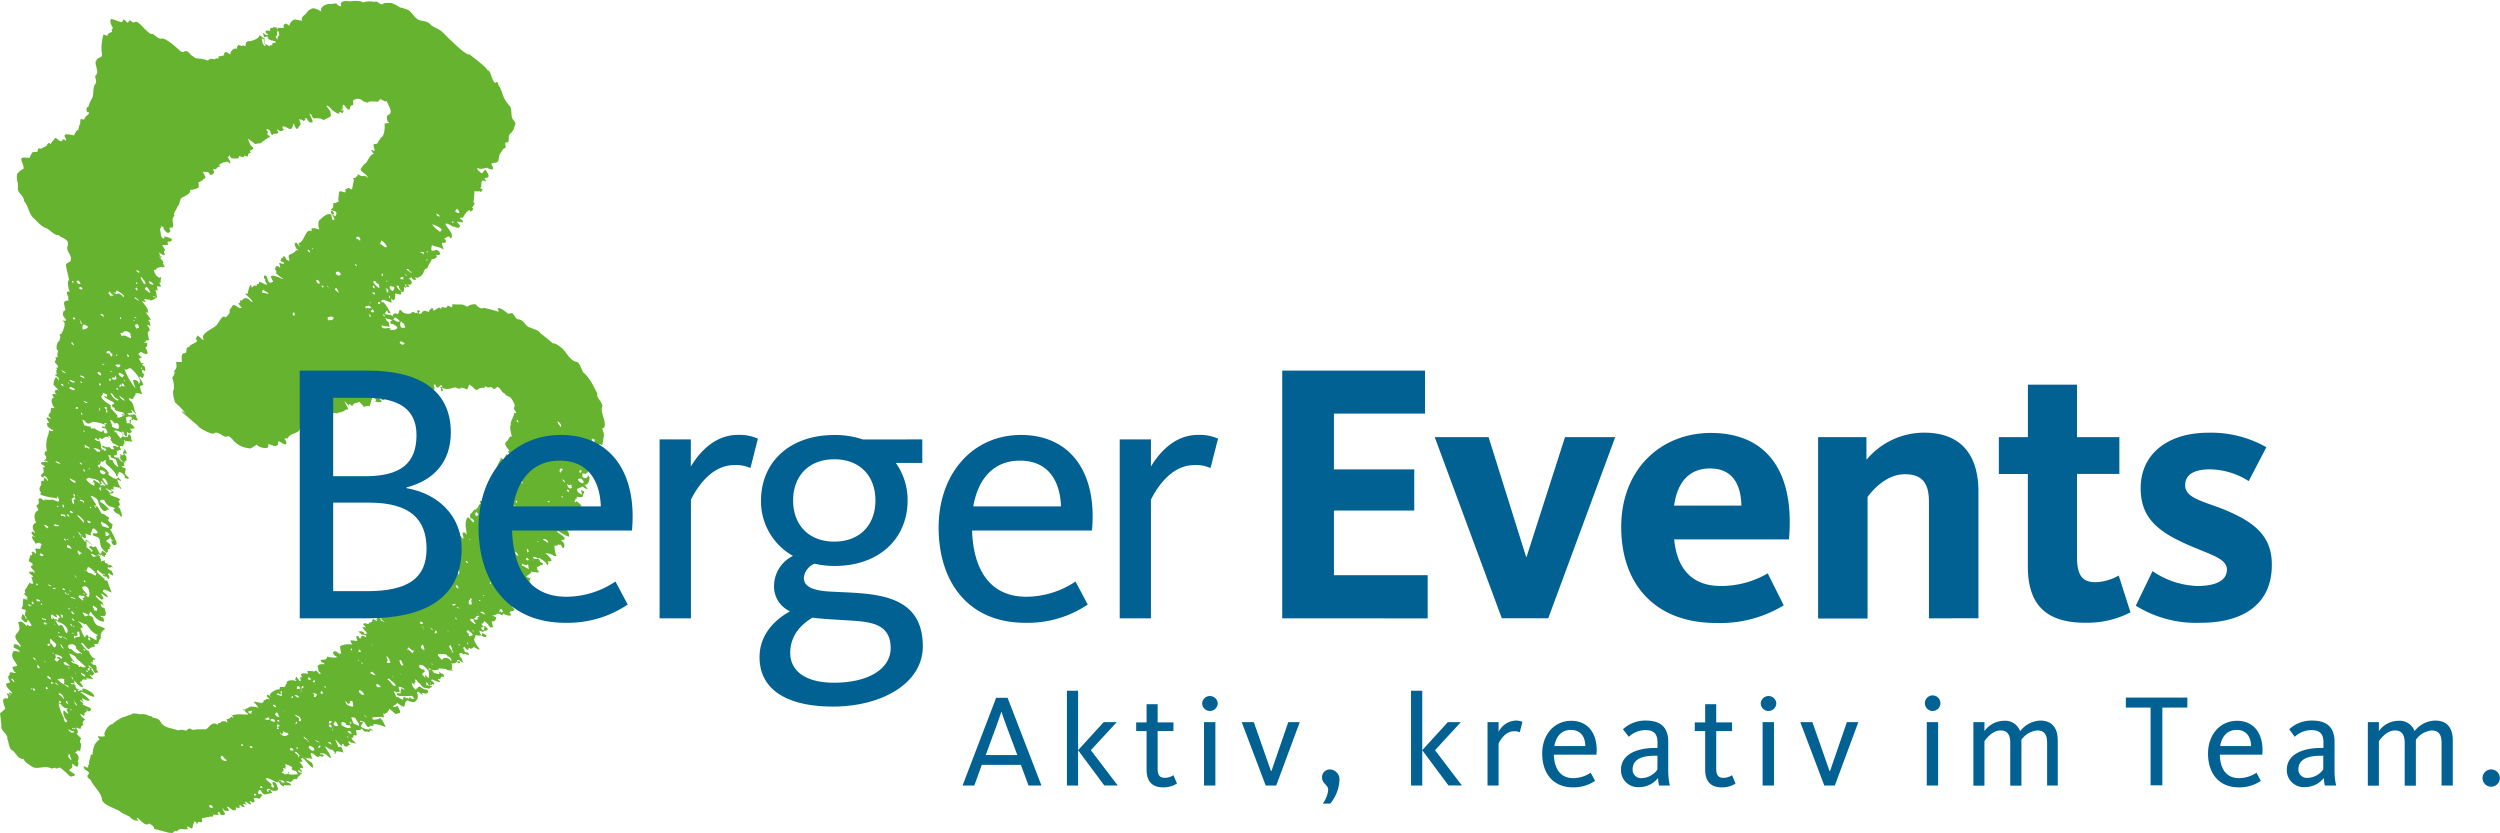 <?xml version="1.0"?>
<svg xmlns="http://www.w3.org/2000/svg" id="Ebene_1" data-name="Ebene 1" viewBox="0 0 425.2 141.74" width="300" height="100"><defs><style>.cls-1{fill:#65b32e;}.cls-2{fill:#006192;}</style></defs><title>Berger_Events_Logo_big</title><path class="cls-1" d="M334.67,281.7c0-.84-.73-2.06-.45-2.79s-1.1-1.66-.8-2.29c0,0-.93-1.84-1.06-2a7.62,7.62,0,0,0-1.1-1.42c-.55-.27-.61-1.64-1.33-2-1-.12-1.64-1.33-2.21-2-.37-.41-1.38-1.25-1.88-1.14-.11-.16-2.15-1.78-2.17-1.77-.2-.56-1.66-.78-2.14-1.14s-.68-1-1.37-1.15-.19,0-.71-.34c.16,0-.35-.54-.38-.6-.11-.34-.62.05-.89-.09,0,0-1.56-1.37-1.74-.74a.46.46,0,0,1,.16.45A19.8,19.8,0,0,0,314,262c-.2.35-1.07-.24-1.13-.43-.13-.44-1.77.09-1.47.29-.4-.15-.79-.47-1.24-.42h-.93c-.81-.17-.23.11-.63.5,0,0-.5-.33-.69-.32,0,.62-.7.25-1,.24q.09.38-.24.24c0-.42-.91.35-1,.37a.24.24,0,0,0-.09-.11.13.13,0,0,1-.06.16s-.05-.67-.34-.42c0,0-.46.41-.42.61-.6-.13-.73-.43-1.22.12,0,0-.18.15-.1.22-.19-.13-.21.14-.42-.24-.07,0,.16-.09.21-.13a.25.25,0,0,0-.27-.26c-.36,0-.06.6-.06.61s-.12-.13-.24-.19c-.18.26-.45-.19-.64-.13l-.21.08c-.06.38-1.24.26-1.54-.09-.71-.84-.46.18-.83.38a.54.54,0,0,0-.84.19c0,.06,0,.13,0,.19s-.3-.2-.29-.3c-.2.15-1.08-.15-1.08-.08.07-.13.36-.61.36-.61l.12.05a.37.37,0,0,0,.54.37c-.07-.16-1.21-2.23-1.38-1.77-.52-.34.08-.55.38-.44a9.84,9.84,0,0,0,1.18.46,4.44,4.44,0,0,1-.06-.74c.59.9.74-.45.63-.79.28-.16,1.37.57,1-.4,0,0,.4.11.42.19.06-.1,0-.14-.12-.14.33,0,.21-.5.21-.79l.36.13c.09-.21-.26-.34-.06-.55l.06-.11a.45.45,0,0,1,0,.45s.51.16.57.08-.3-.41-.3-.45c.92.3.89-.63.19-1h0l0,0,.12-.08a.15.15,0,0,1,0,.07c.13-.08.47-.27.42-.15s.36.56.7.35c-.13-.25,0-.17-.18-.32l.18,0c-.06,0-.08,0-.06-.08.45.33,1.36-.46,1.41-1.12l.3-.35s.12,0,.24,0a6.07,6.07,0,0,1,.67-1.3c.05-.18.08-.3.39-.34s.89-.39.39-.69c.45,0,.51,0,.6,0,.44-.24-.27-1.1-.75-.77-.13,0-.65.26-.58-.29v-.11c0-.07.06-.41.12-.4a1.13,1.13,0,0,0-.1-.13c.07,0,.08,0,0,0,.56.31,1.74.38,2,.82.16-.27-.25-.68-.21-1.22.26.12,1.14.07.39-.69,0,0,0,0,0-.05.39,0,.72-.71,1.09.08.73-.71-.73-1.94-.91-2.52.39-.28,1.48.77,1.54.45.78.55,1.37-.08.51-.61,0-.11,0-.17,0-.16-.24-.18.9.09.93.08s0-.1,0-.13c0-.28-.41-.4-.55-.66,0,0,0,0,0,0s.4-.06.54,0c.25-.38.53-1.1,1.18-1.35,0,.74.83-.26.54-.27s0-.32.06-.37h-.09c.72-.63-.08-.38.18-1h0a15,15,0,0,0,.09-1.54,3.5,3.5,0,0,0,1,0c0,.56.73-.69.21-.31a.22.22,0,0,1,0-.16c-.45,0-.08-.11,0-.35-.06-.08-.09-.26,0-.31,0-.29-.1-1,.7-.51.17-.15-.19-.44-.18-.58.25-.11.41,0,.56-.13.44-.25-.35-1.19-.35-1.24s-.15-.06-.18,0-.2.39-.33.26c0,.2,0,.11,0,.24-.12,0-.15,0-.09.08-.19-.05-1.16-.85-.76-.9.65.3,1.5-.12,1.6-.08a2.3,2.3,0,0,0,.78.31c.56-.07-.1-.79-.06-1,.51-.29,1.17.06,1.24-.82s.33-.93.67-1.54c.26-.45.66-.07.48-.78-.11-.41,0-.56.44-.49.33-.59-.19-1.13.54-1.59l.4-.57c.05-.17.32-1,.31-1,0-.38-.44-.63-.55-1-.19-.59-.06-1.33-.31-1.91a5.67,5.67,0,0,1-1.43-2.46,4.39,4.39,0,0,0-.58-1.19c-.11-.21,0-.66-.52-.48.07,0,.09.07.06.13-.75-.18-.79-2.35-1.47-2.18.37-.15-2.78-2.54-3-2.7-.53.23-2.83-2.1-3.25-2.46s-.95-1-1.51-1.48-1.53-.72-1.94-1.22-1.26-.49-1.82-.67c-.77-.25-1.18-1.23-1.85-1.7a7.58,7.58,0,0,0-1.46-.47,5.93,5.93,0,0,0-1.51-.76c-.27,0-1.42-.06-1.35.2-.56.25-.91-.68-1.48-.37a3.63,3.63,0,0,0-2,.11c0-.3-1.35-.3-1.63-.28a2.88,2.88,0,0,1-1.17,0c-.2,0-1,.18-.79.26-.26.32,0,.31-.09.58s-1-.38-.69-.45l-1.11.14c-.49-.14-1.95.43-1.54,1.24-.45-.12-1.4-.91-1.92-.26,0-.29-.81.75-.73.71s-1,.55-.6,1.14a7.28,7.28,0,0,1-.93-.16c-.75-.25-1.2.74-1.21.74,0,.67-.35-.22-.87-.07.21,0,0,.13-.1.11s-.09.47,0,.6l-.93,0c-.12,0-.5,0-.46-.08-.19,0-.28-.06-.39-.06l-.06.11c0,.09-.82-.1-.48.56-.16,0-.5-.14-.63-.07-.45.2,0,.42-.06.44s.26.21.27.1c0,.12,0,.19-.12.22l-.27-.06s-.43-.34-.45-.26.23.6.12.71l.21-.08c.07.07.29-.08.39-.13a4.57,4.57,0,0,0,.28.58l.26.06c.08.15.19.16.3,0-.06.22.58.22.57.21l0,0c0,.42.11.25-.51.31.07,0,0,.35-.18.43-.23-.12-.12-.1-.21,0l-.15.13a8.25,8.25,0,0,0-.9-.51c.16,0,.11-.79.09-.82s-.27-.08-.27-.08a1.19,1.19,0,0,0-.67-.45c.2.46-1.17,1-1.62,1-1,0-.4.84-.84.86a.33.33,0,0,0-.52,0c0-.05-.4-.22-.42-.18-.22-.08-.32.24-.42.71-.16-.48-1.3.4-1,.88-.24-.07-.62-.49-.94-.38s0,.59-.51.61-.21.14-.6.08a.21.21,0,0,0,0,.24l0,.07,0,0c-.11,0-.11.19-.12.19-.09-.32-.36-.1-.48-.08,0,.21-.27,0-.62,0s-.33.13-.65.3a4.24,4.24,0,0,0-1.49-.33c-.84-.1-.49-.05-1.19-.51-.51-.34-.56-.95-1.35-.7-.09.28-.65-.11-.73-.17-.49-.48-2.56-2.38-3.24-2-.69-.13-1-.76-1.51-.85-.17.34-1.76-1.43-1.89-1.54-.48-.36-.52-.63-1.14-.4-.4.14-.33-.37-.79-.31-.36.89-.56-.17-1-.19a3.15,3.15,0,0,1-.24.49c0,.06-1.49-.52-1.83-.57-.39.4.09,1.18.3,1.57a.4.4,0,0,0-.12.61c-.31.15-.9.28-.81.71a6.37,6.37,0,0,0-.7-.24,9.56,9.56,0,0,0-.33,2.66c0,.28.25,1-.13,1.19-.1,0-.83.34-.68.55-.56.16.29,1.75.05,2.21-.09.18-.15.35-.29.39s.31,1,.06,1.33c-.62.74-.18,1.82-.68,2.64a6.25,6.25,0,0,0-.59,1.39c-.34-.18-.49,1,.12.87.19.39-.71.58-.75,1.17a.52.52,0,0,1-.57-.08c-.29.31,0,.68-.29,1.09-.06.08-.2.92-.23.88-.15-.26-.69.77-.68.88-1-.23-2.1-.48-1.37.61l0,.06c0,.1,0,.23-.09.24,0-.27-.43-.19-.48-.27-.21.9-.89-.19-1.24-.21a7.27,7.27,0,0,0-.84,1.07c-.2-.44-.53-.1-.64.25l-.92.49c-.11,0-.49-.08-.58.05.07.94-.53.24-1,.66,0,.08-.52.83-.36.88-.34,0-1.5-.27-1.46.22s.52,1.24.38,1.63a2.74,2.74,0,0,0-1.08.86,3.15,3.15,0,0,0,.11,1.58c.12.7-.24,1.07.36,1.72.27.29.77.91.7,1.33.73.72.79,2.19,1.65,2.91.46.41,1.33,1.46,2,1.64s1.45,1.33,2.2,1.22c.59.58,2,.7,1.55,1.89-.3.84.77,1.52.55,2.33,0,.55-.9.36-.81,1,0,.35.62,2.54.52,2.5-.42-.14-.1,1.85.17,1.91-.31.08-.42-.26-.55.2,0,.11.13.57.25.57,0,0,0-.08,0-.1s-.05.85.09.85c-1.4-.09-.55,1-.6,1.67-.12,0-.23.17-.3,0,.07.27-.28.48,0,1s.59.44.31.75c.07,0,0,.06,0,.1a.4.4,0,0,0-.51-.05c.67.19.28,1,.18,1.43-.08,0-.22-.14,0,.08h-.05a.09.09,0,0,0,0,.11c0,.22-.07.3-.33,0,.27.41.07.6-.3.66.32.52-.05.9,0,1.12-.47.08-.72,1.63-.21,1.59,0,.35-.22.49-.12.93,0,.09.1.07-.09.29,0-.15-.26,0-.28,0,.29.55-.12.42-.06.82.21.32.46.4.52.77-.09.27-.14,0-.31.19,0,.13.06.13.1,0a2.06,2.06,0,0,1,0,.25l.07.18c-.31-.41-.07.62-.07.66h0s-.42.06-.3.16c.05-.06.63.43.7.55-.18,0-.17.07-.16.16s0,0,.07-.05.05.21-.05.26h0v-.09h0c-.58-1.37-.79.63-.85.69s1.07,1.05.82,1.11c0-.45-1,0-.37.5.1.08,0,.16.1.24s-.19-.17-.16-.21a1.83,1.83,0,0,0-.57.08.8.8,0,0,0,.27.5c-.07,0-.07,0,0,.08-.73.1-.28,1.26.12,1.72-.14,0-.46.12-.6-.07,0,0-.06,1-.18,1a.11.11,0,0,0,0-.11c-.16.15-.38.6-.12.8l-.06-.19a.58.58,0,0,1,.3.43c-1.4-.69-.27.43-.27.71l-.33,0c-.1.81.51.78.68,1.08a1.05,1.05,0,0,1,.37.14.11.11,0,0,1,0,.08.11.11,0,0,0-.06-.1c0,.11,0,.17.06.16s-.6.08-.57-.09c-.32-.12-.08.29-.18.4,0-.07-.17,0-.18.06a.13.13,0,0,1,.15.08,4.66,4.66,0,0,0-.3,3c-.56-.06-.33.48-.39.64.45.16.29.9-.09.82V288c.24,0,.57,0,.6.32a1.93,1.93,0,0,0-.51-.19.18.18,0,0,0,.09.1,4.43,4.43,0,0,0-.72.09c0,.43.6.42.69.79a.45.45,0,0,1-.39,0,2.09,2.09,0,0,1,.16.87c0,.14-1,.58,0,.93a.92.92,0,0,1,0-.31c.61,0,.77.9.75.9s-.54-.66-.66-.64a5.35,5.35,0,0,1-.12.66.32.32,0,0,0-.39-.05s0,.64,0,.72a.81.81,0,0,0,0,1.24c-.88.6,2.48.88,2.65,1,.11-.08,0-.44,0-.43s.36.44.37.58,0,.32-.09.38-.7-.23-1-.32a4.06,4.06,0,0,1-1.41-.06c.09.21,0,.13,0,.22-.61-.24-.34-.54-1-.3.07.49.14.51,0,.91-.79.38.11.55-.06,1.06-.79.36-.68,1.32-.33,2.09-.77.21-.69,1.15-.15,1.64a.3.3,0,0,1-.21.05c0-.3-.62-.2-.34.23,0,0,.26.3.25.36a3.28,3.28,0,0,1,.36.19c-.21,0-.4-.18-.6-.19,0,.72.39.64.54,1.25.27.08.5-.33.92,0s-.1.33,0,.59-.31.46-.34.27c-.07,0-.22.14-.25,0q.09.06.09,0c-.72-.1-.25.25-.27.82-.12,0,0,0-.12.06-.14-.2-.43-.5-.69-.24.13,0,.28.5,0,.53A.37.37,0,0,0,237,304a4.17,4.17,0,0,1-.27.85c-.13.52.73.4.63.95-.09,0-.26.17-.33.16,0,.22.53.69.69,1a.18.18,0,0,1-.18.08c-.31-.39-.26.06-.78-.21,0,.58.6.54.66.93a1.73,1.73,0,0,1-.33.13c.35.26.13.65.42,1a.7.7,0,0,1-.69-.14,9.43,9.43,0,0,1-.76,1.25c-.09,0,.08.48.07.56,0-.11-.08,0-.22,0-.08.21,1.07.92.37.92a.32.32,0,0,1-.07-.08.19.19,0,0,0,.16.24l-.09-.11c.12,0,.18.05.18.17l-.67-.24c-.14.42,0,1.39-.27,1.51-.23.45.63.22.68.52l0,0c-.06.33-.13.55-.18.85.08,0,.44.38.21.61-.23-.54-.16-.57-.61-.85-.15.61-.38.73.36,1.3,0,0,.68.34.47-.37.16,0,.7.88.77,1a.43.43,0,0,0-.33.18c.08-.05-.38-.27-.48-.29a.5.5,0,0,0,0,.24c-.61-.49-.72-.93-1.51-.71.28,1.11.39,1.28-.28,2s.58,1.61.76,2.17c-.57,0-.06-.15-.69-.33s-.51.07-.57.46a7.77,7.77,0,0,0,.9.48c-.11,0,.21.25.24.27s-1-.09-1.08-.17c-.78,1.06.21,1.68.57,2.55a3.93,3.93,0,0,1-.85.2c.08.15.16.79.58.94,0,.39-1.24-.5-1,.4-.61.43,0,.84,0,1.35-1.58.05.37,1.53.42,1.8-.25.07-.3-.13-.48-.16-.31.16.24.38.24.51-.12-.08-.11,0-.18,0a.41.41,0,0,0-.52-.29.76.76,0,0,0,.33.44c-.19,0-.07.29-.14.4-1.49-.35-.46,1.33-.46,1.7.07,0-.7.69-.87.79,0,.17.31,2.28.21,2.26-.09.7,1.25,1.41,1,2.12.19,0,.27,1.62.78,1.88.68.34,1,1.62,2,1.51.21.58.76.81,1.3,1.22,1,.77,2.18-.24,3.48.42,0,0,.5-.1.55-.18a1.39,1.39,0,0,0,.21.21l.64-.21a11.52,11.52,0,0,1,1.71,1.51c.24,0,.26.1.33,0,1.36-.26-.31-.63-.48-1.14a.68.68,0,0,0,.48-1c.28,0,.66.6,1,.45.17-.23.08-.62.12-.69-.22-.07-.06-.31,0-.46a1,1,0,0,0-.58-1.18c.11-.07.52-.5.56-.43.38.63.52-1,.45-1.1-.26-.28-.21-.58.05-.91a8.18,8.18,0,0,1-.81-.85c.63,0-.2-1,0-1a2.68,2.68,0,0,0,.73.22s0-.55.24-.49l-.06-.07a.17.17,0,0,0,.21-.08.2.2,0,0,0-.15.06.49.49,0,0,0,.21-.24c0,.09-.07-.11-.24-.13a.27.27,0,0,0,.12,0c-.11-.22.35-.63.42-.61,0-.14-.78-.37-.81-1,.16.08.59.39.66.4s-.07-.06-.07-.1,0,0,0,0a.11.11,0,0,1,0-.05l0,0h.24c0-.15-.06-.1-.08-.06-.37-.4.56-.39.29-.95l.12,0c-.13.76,1.22.13.33-.32a8.4,8.4,0,0,1-1.17-.53c.23.06.05,0,0-.07.17,0,0,0,.18,0-.07-.26-.49-.35-.57-.69.22,0,.35.45.6.21-.11-.08-.3-.41-.24-.47.53.16.61.49,1.26.39,0-.37-1.31-1.23-1.56-1.45.54-.12,2,1,2.35.76.11-.62-1.68-1.42-1.88-1.4.06,0,.25.46-.11,0a.4.4,0,0,0,0,.11c-.06.05,0,.3,0,.29-.49-.07-1.14-.2-1.2-.82.08,0-.22-.37-.43-.29.09,0-.2.16-.39-.14.1-.1.67.07.67.08a1.29,1.29,0,0,0-.16-.58c.52.33,1.08,1.31,1.63,1.11a9.54,9.54,0,0,0-.57-.85c.24.1-.14-.27.27,0,.16-.42.23-.53.93-.29a1.54,1.54,0,0,0-.18-.26c.42-.16.89.15,1.3,0-.15,0-.53-.5-.7-.69.53.18.49.35.79-.18a.07.07,0,0,0,0,.1c.21-.18-.59-.71-.43-.93,0-.16-.12-.2-.33-.13a.55.55,0,0,1-.09.48c-.05,0-.19-.25-.3-.24a1,1,0,0,1,.42-.27c0-.07-.22-.28-.27-.34.17-.12.42.22.51.24.11.22,0,0,.18.13-.07,0-.09,0-.09.09s0,0,.09,0,.27.45.25.51c.49.53.31.11.81.18a2.87,2.87,0,0,0-.36-.5c.13,0,.11-.95-.51-.8a1.08,1.08,0,0,0-.24-.18c0-.07-.17-.24-.19-.29a.21.21,0,0,1,.12-.05.62.62,0,0,1,.09.26c.26,0,.09-.13,0-.14s.29-.11.3-.12c-.17,0-.21-.15-.12-.35a.93.93,0,0,1,.33,0,1.8,1.8,0,0,0,.06-.22c-.74.1-1.08-1.37-1.24-1.35s0,0-.06,0a.08.08,0,0,1,0,.07c-.25-.23-1.45-1.41-1-1.35s.82,1.26,1.38,1c-.38-.11.88-.4.88-.4a.89.89,0,0,0-.21-.34c0-.05.56-.19.7-.05a5.5,5.5,0,0,1,.38-1,.09.09,0,0,0,.09.08c.08-.08.08-.16,0-.22s.06-.52,0-.76h0c0,.07.1.14.14.1a.17.17,0,0,1,0-.21c0-.09,0-.08,0-.16a.52.52,0,0,1,.18.1c-.12-.25.25-.37.36-.45s-.19-.25-.13-.24c-.17-.07-1.13-.47-1.13-.45-.17,0-.87-1-.66-1.27a3,3,0,0,0-.86-.47c-.14,0-.13,0,0,.07-.3,0-.38.15-.51.16s-.46-.59-.51-.69a3.25,3.25,0,0,1,1.11.48,2.63,2.63,0,0,1,.21-.58.68.68,0,0,1,.27.13.1.1,0,0,0-.09,0c.38.49,1.2,1.62,2.17,1.52,0,0,0-1.05-.51-.69a.32.32,0,0,0-.18-.32c2,.7.34-1.94.48-2.2,0,0-1.25-.89-1.2-1.17a.11.11,0,0,0,.12-.05c0-.06.93.8,1,.77-.08-.14,0-.17.24-.11-.12-.11-.27-.24,0-.05,0-.13-.45-.9-.45-.9.42,0,.65.55,1.11.56.1-.36-1-1-.81-1,.12-.63,1,.12,1.51.21a21.09,21.09,0,0,1-.75-2c-.22-.05-.35,0-.55-.16,0,0,.15-.12.12-.13a10,10,0,0,1-1.23-1.06c0-.05-.27-.25.06-.45.26.19.94,1,1,.58.09,0,.16.19.12.21h0s0,0,0,.05l-.12.06c0-.15-.06,0,0-.11-.23-.26-.23.23,0,.22h0c.08.11.27.05.27.15a.52.52,0,0,0,.18-.1c0,.11.28.26.13.29l.09,0c.09,0,0,.16,0,.16.52,0,.25-.61,0-.83.11,0,.18-.14.19-.2a2.41,2.41,0,0,0,.66.45c.23-.34-.2-.5-.12-.82-.26,0,.1.25-.36-.14l-.46-.23a.69.69,0,0,0,.25,0,.3.3,0,0,1-.21-.1.08.08,0,0,0,0-.11l.48.07h0c.17-.1,0-.26.45,0-.07-.17-.42-.7-.78-.35a.08.08,0,0,0-.06-.1l.12,0c-.31-.55-.67,0-.67-.8-.34.06-.17.07-.48.11a.08.08,0,0,0,.09.05c-.17,0-.24.05-.36,0,.28-.06.1-.55-.12-.64.24-.22.12-.52.28-.55a.86.86,0,0,0,.65.42c.05-.2-.16-.28.09-.32h0l.12,0a.73.73,0,0,0-.12-.35l-.57-.37c-.06.09-.15.49-.27.4.05.59-.52-.57-.55-.62-.25-.53-.3-.59-.68-.36-.32-.48-.82-1.22-1.45-1.27a.26.26,0,0,1,.06.39,16,16,0,0,1-1.26-1.77c.45.26.86,1,1.15,1.12.1,0,.1-.06.17,0s.06-.7-.07-.8c.29.1,1.39.59.85,0,.38.06.13-1.83,1.26-.24.16.22-.6.28-.74.14.07.13-.12.26-.12.29.26.35.65.22,1.07.58.24.2.21,1.35.4,1.43-.13.05.71,1.05.93,1.09,0,.05.21-.29.26-.32-.24-.06.13-.52.35-.27-.08-.14-.27-.62.09-.44.06-.35-.35-.64-.53-.76-.7-.46.51-.48.26-.75a.24.24,0,0,0,.12.07,1.15,1.15,0,0,1,0-.26c.07,0,.26.31.09.29,0,.13.59.33.51.4-.38-.16-.37.08-.33.1.18,1,1.23.69.74-.11a10.48,10.48,0,0,0-1-2c.48.1.28-.58.51-.73a5.19,5.19,0,0,1-.87-.8c.36-.4.37-.29-.19-.68-.36-.26-.59-.45-.84-.37,0,0-.76-1.32-.81-1.39s-1.11-1.66-1.11-1.67c.24-.11,1.31.55,1.14.69a.33.33,0,0,1,.15.42.1.1,0,0,0,.06-.1,2.69,2.69,0,0,0,.81,1.48c.65.33.46-.3,1-.13.07-.11-1-1.09-1.18-1.15-.85-.33,0-.73.36-.48.07.06.36.78.61.81,0,.24,1.51.48,1.23.66-.11-.19-.27.13-.27.13a1.07,1.07,0,0,0,.84.72c.08,0,.31.35.42.45v0a.39.39,0,0,0,.15,0l.06,0c-.09-.33-.06-.86-.39-1.06.18.06.05-.07.18-.11s-.06,0-.11,0c0-.26-.54-.42-.21-.65s0-.53-.1-.83c.12,0,.14-.16.24-.08a.18.18,0,0,0,0-.1l.05,0c-.19-.51-1.54-.51-1.8-1,.23-.07.47-.13.7-.18l0-.11c-.12-.11-.44-.34-.48-.51.9,0,.32.25.48-.47l.69.13,0,0a.19.19,0,0,1,.15.12l.09-.1c.07.08-.15.39.12-.05.15,0-.23.45.27.21a2.84,2.84,0,0,1-.69-1.5c.07,0,.29.12.33.07l.09.13c.09.1.2.08.16-.12-.05,0-.65-.71-.52-.64a2.54,2.54,0,0,1,.21-.72c.55.09.72.36,1.06.74-.38.15.38.6.69.29,0,0-1.08-.9-.63-.85-.17,0,.11-.85,0-.82s-.53-.11-.63-.37a.79.79,0,0,0,.51-.1.27.27,0,0,1,0-.48c-.13.06-.21,0-.24-.16,0,0,0,0,0-.05s.3.25.31.26-.07-.51.15-.26c-.09,0-.08,0,0,0l-.09-.15s.14.05.15,0,0-.33,0-.56-.44-.51-.4-.63l.45,0c0-.07-.29-.94-.48-.69a.17.17,0,0,1,.06.24s0,0-.05,0a.06.06,0,0,0,0-.07,1,1,0,0,0-.13.6s.08,0,.09.08-.1,0-.11.06a.12.12,0,0,0,.05.08c-.17.08-.3-.23-.63-.11,0,0,0,.06.09.06s0,.28,0,.34-.49-.17.12.11a1.21,1.21,0,0,1-.3-.09c.18.16.31.33.21.43-.11-.05-.39-.23-.42-.37,0,0-.12.19-.12,0,0,0,.13.08,0-.05-.11.2-.59-.05-.57-.24l.32-.13h.05a.09.09,0,0,1,0-.07.56.56,0,0,0,.13.11h0c0-.24.1-.72-.1-.8.21,0,.23.12.33.13a.14.14,0,0,1,.12-.13c-.09,0-.11,0-.06-.11l.3.08c.24,0-.14-.7-.12-.71s.54-.11.48.05c.16,0,.27-.34.13-.27,0-.26.16,0,.21-.07a4.39,4.39,0,0,0-.08-.61,9,9,0,0,0,1.55.08c-.58-.24-.06-1-.75-1.22.06.13-.08.12-.15.08.3.44-.42.49-.63.37s0-.07-.34-.16c.2,0,.19-.36.25-.32s-.39-.28-.25-.4.45.31.34.35-.06-.05-.09,0c.15.08.36.66.6.42-.16-1.54.33.2.83-.86-.12-.1-.44-.42-.23-.46,0,.16.62,0,.69-.11s0,.08,0,.08c0-.24-.14-.18-.18-.16.08-.28,0-.16,0-.16s-.62-.6-.72-.74c.23.13.14-.45.13-.14-.1.11-.11.08-.09-.1s0-.15,0-.15l.06,0c.34,0,.35.16.6-.1.69.54.91.06.39-.38.22.08,0-.12.09-.1.05-.29-.16-.09-.12-.25,0,0-.39.1,0-.1a.71.71,0,0,1-.26,0c.14.06-.13,0-.13,0-.08.25-.35-.13-.54.21l-.5-.3a2.19,2.19,0,0,1,.75-.16h0s.06,0,.1,0l-.08-.42c-.19.05.08,0-.1.1a.2.2,0,0,1,.06-.21l.67.67a.28.28,0,0,1,.14,0c-.39-.44-.34-1.38-.75-1.91h0l-.08-.1s.06,0,.09,0c-.18-.08-.7-.41-.36-.66.06.14.46.21.6.19-.08-.37.61-.77.33-.91.39-.25,1,.11,1.18.08a4.37,4.37,0,0,1-.36-1.37c.07,0,.32-.15.57-.19a3.91,3.91,0,0,0-.73-1.3c.4-.32.07.07.67.08a3.93,3.93,0,0,1,.18-.55c-.21-.38-.4-.17-.35-.58s.29-.13.41,0c0-.08.07-.1.15-.05a2.66,2.66,0,0,0-.12-.75s0,0-.06,0c-.11-.15-.41-.17-.36-.4a.39.39,0,0,0,.21,0c0-.33-.31-.09-.31-.11s-.43-.7-.48-.88c.26.16.26-.15.48-.1,0,0,0,0,0,.05h.08c-.24-.31-.35-.29-.63-.63.14,0,.14,0,0-.19.07,0,.41-.09.39-.27.05.1,1.07.57,1.08.4.29-.11-.18-1-.33-1.11.49,0,.33-.47.39-.66a2.44,2.44,0,0,1-.21-.19c-.19.1-.2.21-.33,0a.47.47,0,0,0,.15-.06c0,.3.15-.22.1-.26h0s0,0,.05-.05,0,.2,0,.16c-.12-.24.91,0,.42-.54.07,0-.08-.62-.05-.55a.51.51,0,0,1,.32-.72,4,4,0,0,0-.36-.78c0,.07,0,0-.09,0,0-.44.24.3.09-.22.14.07.23.15.39.24a1.14,1.14,0,0,0-.39-1.06s.52,0,.51,0a11.45,11.45,0,0,0-.9-1.28.68.68,0,0,0,.51,0s-.16-.2-.15-.23c.26-.15-.81-1.46-1-1.65l.47.08s0,0,0,0a.36.36,0,0,0,.21,0l-.3-.47c.14,0,.92.22,1,.08a.13.13,0,0,0,.06.18c0,.06,1.65-.41.48-.63,0-.36.43.21.67.18a8.91,8.91,0,0,0-.28-1.36l0,0c.54.28.35,0,.25-.59a4.45,4.45,0,0,0,.73,0,5.39,5.39,0,0,0-.33-.61.3.3,0,0,1,.24,0c0-.09,0-.8.12-.9l-.24-.06a.35.35,0,0,1,0,.14,1.58,1.58,0,0,1-1-1.36c.09,0,.23-.09.33,0,0-.44.84-.48,1-.55.12.12.06.19.27.07a.12.12,0,0,1-.09-.1.3.3,0,0,0,.18.08c.3.19-.22-.71-.21-.69l.15-.05a4.79,4.79,0,0,0-.78-1l0,0c.06,0,.3.28.39.16a.15.15,0,0,0-.13-.12c.16,0,.6-.1-.26-.11.3,0,.05-.59,0-.67s.83.65,1,.43a2.6,2.6,0,0,1-.15-.69c.47,0-.28-.8-.3-1a5.56,5.56,0,0,1,.93,0c.14-.28-.31-.62.28-.59.29,0,.66-.3.27-.53a7.48,7.48,0,0,0-1.15-.36.35.35,0,0,1,0,.34c-.68.18-.57-1.21-.7-1.47-.05-.11.13-.39.13-.25.13,0,0-.3,0-.29s0,0,0-.06a.07.07,0,0,1,0,0,2.2,2.2,0,0,1,.51.21c-.29,0,.34.81.54.88a.43.43,0,0,0,.57-.24c.05-.19-.56-.68.39-.61.3-.6-.42-1.53.34-2-.41-.3.43-1.2.48-1.61.43-.29.34-1.21.72-1.46s1.7-.71,1.41-1.33a3.7,3.7,0,0,0,1.42-.37,2.24,2.24,0,0,0,0-1c.32.11.63-.38.67-.19.09,0,.1-.09,0-.16a2.88,2.88,0,0,0,.57-.37l-.47-1c.2,0,1,0,1.07.23s.28.48.63.14c.7-.68-.72-.72.55-.84.32-.42.44-.47.81-.35a.19.19,0,0,1-.13-.17c-.77-.24,1.58-1.1,1.46-.52.72.42-.16-1-.18-1,.16-.05.29-.09.3-.45a.9.9,0,0,0,.36.63c-.17.1,1.6.09,1.23-.05-.09-.72,1,.35.88-.32.43-.12.67.44.7-.22,0-.19.5-.37.53-.36-.83-.49.88-.36.22-.93s-.46-.9-.82-1.45c.09,0,1.22.89,1.37,1-.23-.14,1-.2.95-.2-.27-.09.32-.19.09-.19,0,.06,1.2-.89,1.29-.82s.13-.26,0-.26-.5-.33-.33-.41l0-.12c.3,0-.17-.35-.18-.58.32-.08.89.38.6.52a.09.09,0,0,0,.12-.05c0,.45.27.42.39.52s0-.15,0-.2h0c.19,0,.79,0,.89-.21s-.35-.54-.15-.56c.63.47.71.29,1.14.08-.1,0-.09,0,0,0-.2-.15-.52-.74.15-.54.39.11.87.68,1.2.24.09-.12.28-.77.31-.79s.47,1.52.78.7a2.08,2.08,0,0,1,.32-.4c.2-.13-.15-.78-.2-1.07a1.28,1.28,0,0,0,.27.16c0-.2.58.23.54.21l.3-.26c-.18-.09,0,0,0-.13l-.21-.08.25,0s0,0,0-.06c.39.18.4,1,1.12.72.23,0-.48-1.38-.49-1.44.55.05.32,1,1.06.75.55.08,1,0,1.28.34a12,12,0,0,0,1.25-.61c0-.08,0-.13,0-.15h.07a4.23,4.23,0,0,1-.1-.66v0a1.68,1.68,0,0,0-.27-.42l-.07-.1a2.3,2.3,0,0,1-.33-.52c.3-.06.86.58.95.77.34.14.59.43.93.54.55.17.09-.14.43-.25l.12.13a.11.11,0,0,1,0-.13q0,.12.06,0,0,.19.15.21c-.17-.13.07,0,0,0s.06,0,.1.06-.06-.15,0-.15c0,.16.18-.36.25-.35l-.31,0,0,0a.21.21,0,0,1-.16-.12.23.23,0,0,0,.12-.24c0,.19.11.28.27.28,0,0-.24-.16-.21-.25.16.2-.11-.62.22-.66.15,0,1,1.54,1.09.47,0-.17.21-.44.44-.37.29-.32-.07-.65.15-.86a1.21,1.21,0,0,1,1.68.22c.13.06.13,0,0-.05a3.17,3.17,0,0,0,.79.24c0-.34,1.44-.16,1.64-.17.38,0,.11-.59.71-.32.17.08.67.45.81.18.17.63,1.22,2,.35,2.35-.48.19-.3.94-.11,1.25a.17.17,0,0,1,.15.13h0a.07.07,0,0,1,0,.08c-.34-.1-.41.12-.75,0,.1.69,0,2.41-.75,2.51a.4.4,0,0,0,.09.22c-.61.19-.14.9-1.15.79-.17.57.26.89.06,1.25a.89.89,0,0,0-.54-.24s.48.74.48.74c-.6-.2-1.19,1.52-1.41,1.54s-.84,1-.84,1c0,.56,1.44,1,1.14,1.51-.07-.32-.28-.28-.6-.37-.08.12-.5.05-1-.26.19,0,.06,0,0-.06-.21.22.16.34-.33.45,0,0-.07.17,0,.16s-.47.11-.54.14a1.77,1.77,0,0,1,.15.18c.08,0-.05.63-.12.8,0,0-.11.81-.21.89s-.47-.24-.57-.26-.16.16-.33.19c-.47-.05,0,.2-.18.58-.54,0-1.09-.57-1.11.27,0,.35-.21.92,0,1.32-.27,0-.5.16-.45.24-.61-.05-.48-.05-.51.62,0,.09-.25.46-.39.38-.11.11.25.25.24.25s.18,0,.17,0-.09.06-.08.09c.27,0,.56,0,.63.49a.45.45,0,0,0-.15.37c-.09,0-.11,0-.06.06s-.41-.26-.42-.35.21,0,.27,0a2.45,2.45,0,0,0-.38-.6l-.11,0c-.25,0,0,.3-.14.5a.14.14,0,0,1,.21,0s.07,0,0,.12h.08c-.05.33.46.51.27,1,0-.08,0-.12-.12-.11.12.24,0-.07,0,.08-.38-.05-.21-.87-.39-.93,0,0,0,0,.08,0-.75-.41-1.51.48-2.06.93-.28.22-.17,1.41,0,1.62-.4-.18-1.71-.58-1.27.23-.16,0-.58-.12-.56,0-.5,0-1,2.11-1.66,2,0,.07,0,.1-.09.08s.34.54.22.56h0l0,0h0l-.51-.63c-.55-.2-.28.75,0,.94-.23-.08-.2-.21-.15,0l-.06,0s.05,0,.15.06.07,0,.1,0,.14.16.2.33a1.18,1.18,0,0,1-.39-.19c.15.4-.82.76-1,.85-.6.23.33,1.25-.36,1-.5-.17-.23-.71-.79-.72.09.29-.36.42-.36.37s-.06.15.06.24c0,0-.13.07-.17.06.2.33.12.12.44.37a.61.61,0,0,0,0-.19c.35.78,0,.38-.66.29,0,.05.29.76.15.82-.76-.85-1,.48-.67.43,0,.25.12.2,0,.53.22.14.92.84,1.18.82-.08,0-.1.05-.06.13s-1.92-1-2-.34a4.49,4.49,0,0,0,.42.8c.07,0,.1,0,0,0l0,0a4.48,4.48,0,0,0-.52.2c-.56-.16-.35-1-.82-1.24-.29-.13-.32.35-.14.55h-.06c.32.11.12.35.12.35s.39.63.39.64c-.62,0-.76-.4-1.45-.48a.32.32,0,0,1-.06.42c-.18-.21-.34.1-.3.35-.33-.38-.61.11-.84.23-.16-1.34-.69.8-.68,1.07l0,0s0,0,0,0a.81.81,0,0,0-.46-.06c.16.21,1.34,1.13,1.29,1.46-.5-.18-.68-.84-1.39-.65-.29.08-.36.52-.75.33a.85.85,0,0,0,.06.45c-.79-.17.25.76.24.82-.64.28-.81-.56-1.53-.45-.15.39-.58.68-.54,1.1s-.45.7-.64,1a.48.48,0,0,0-.56-.09c-.47.46-.7,1.05-1.05,1.43-.51.56-3,1.47-2.09,2.45-.34.12-.82-.68-1.14-.72,0,.33-.31.35-.21.61a.12.12,0,0,0-.12,0c1,.51-1,.78-1.06,1.35-.84,0-.11,1.11-.88,1.05-.56,0-.39,1.09-.35,1.47a5.19,5.19,0,0,1-1,0c.1.79.19,1-.39,1.62.38.08-.08.89-.27,1.06.2.5.48,1.89.15,2.25a5.24,5.24,0,0,0,.36,2A12.37,12.37,0,0,1,263.4,280c-.12-.07-.54-.48-.6-.37s0,.06-.06.06,2.8,2.43,2.8,2.43c0,.28,2.27,1.51,2.63,1.25.73-.51,1.47.63,2.21.56.26-.24.69.11,1,.49a4,4,0,0,0,2.83,1.47c0,.25,1.17-.5,1.27-.64.28.59,2.42,1,1.89,0,.53-.18,1.16.67,1.75,0-.12-1.27.66.15,1.35-.05.3-.69-.91-1,.3-1,.34-1,2.12-.78,2-1.67a2.6,2.6,0,0,1,2.38-.84,2.29,2.29,0,0,1,0-.64,1.37,1.37,0,0,0,.51.26c.39-.28,0-.57.81-.4s.16-.07.42-.15c.62,0,.6-.59,1.15-.48-.36-.54,1.07-.32,1.23-.32s-.09-.13.06-.13a2.07,2.07,0,0,0,1.38-.58c0,.16.29.09.34,0-.29,0-.07-.11,0-.09-.13-.18-.68-1.31-.69-1.31s.72.74.76.77.09-.26.12-.27.65.55.69.45c-.43-.08.11-.5.21-.58-.08.11.79-.21.78-.21l.64.63c.39.66.2.12.26.14.27,0,.63-.22.85,0a12.29,12.29,0,0,0,.36-1.3.11.11,0,0,0,.06.13v-.27a.11.11,0,0,1,.08-.07.27.27,0,0,1-.15-.11c.09,0,.76.26.71.53a.41.41,0,0,1,0,.19.37.37,0,0,0-.15,0c0,.39.14-.18.27.08-.15,0-.13.07-.15.07a8.26,8.26,0,0,0,1,0c0-.37-.34-.44-.37-.74.39-.12.39.3.37.35.21.13.62,0,.48-.11.54,0,0-.42,0-.36,0-.2,2.8.28,2.85.12s-.14-.36-.15-.42a.2.2,0,0,1,.21.24c.07-.05.13,0,.18.05s-.13,0-.15.06c.18,0,0,0,.06.05s1.21.6,1.29,0c-.08,0-.5-.84-.33-.85s.18.32.15.16c.14.05.23.16.18.24.24-.1.67.45,1,.45.54,0,.23-.42.1-.62-.53-.47.22-.12.44.13a2.79,2.79,0,0,0,.54.42c.12-.28-.25-.25-.24-.27s1.23-1.62,1.68-1c.92,0,.78.16.58-.83l.22-.08c.17.12.14.57.59.59-.13,0,.26-.38.27-.29s0,0,0,0c.14-.39.47.05.3.16l-.24,0a1.33,1.33,0,0,1,.12.69c.11.09.16-.06.18,0,.19-.12.12-.26.09-.35h0a1.16,1.16,0,0,1-.21-.16l.1.06a.3.3,0,0,0,.05-.16c.47.42,1.28.26,2,0,.34-.12.75.37,1.12.17-.08,0,0-.12,0-.15a2.9,2.9,0,0,1,1.12.34c0-.05.36-.9.36-.82.2-.08.2.16.33.21.1-.13.73,1,1.16.55a1.21,1.21,0,0,1,.92-.26c.11.16.29-.2.28-.28h0s0,0,0,0c.59.39.6.19,1.13.17.28.5.62.32.9-.05.66.16.71,1,1.36,1.17,0,.29.7.48.9.64s.89,1.25.7,1.57c-.3.48.29.73.27,1.1-.12,0-.34-.05-.39-.07.29.27-.84,1.77-.43,2.06-.38-.08-.08,1.51.15,2.07-.41-.44-.69.62-.89.72-.72.38.18,1.31.44,1.58a.86.86,0,0,1-.28.15c.15.31.95,1.25,1,1.68-.12,0-.17,0-.14.07-.36-.08-.5-.82-.73-.87,0,0-.13-.28-.32-.44-.07.18-.33.38-.34.63-.1,0,0,0-.12,0a3,3,0,0,0,.12.43,7.8,7.8,0,0,1-.69-.45c.09.35-.49,1-.52,1.34,0,.55-.52.82-.57,1.43,0,.25-.13,2-.54,1.63l.12-.08c-.42,0-.63.6-.45.63a1.38,1.38,0,0,1,.3,1v0a.16.16,0,0,1-.14.12c-.09-.07-.08-.13,0-.19a5.38,5.38,0,0,1-.93.11c.08.09.72.69.72.69a.9.9,0,0,0-.21.08q0-.14.06-.06c-.23-.55-1.37.39-.78.72-.05,0-1.08-.23-.37.4-.26-.14-.67.77-.62.81-.2-.17-.2.32-.34.27,0-.45-.72.6-.73.6-.32.08-.19.67-.12.91H312a.23.23,0,0,0-.18,0c.16-.28.6.28.63.39h0c.06.17-.15.2-.14.23s-.41-.41-.53-.56v0a2.37,2.37,0,0,0-.39-.32c-.58.56-.37,1.89-.21,2.59-.27,0,0,0,.09.17l-.1,0c0,.07-.11.36-.08.05l0-.05c-.15,0-.24-.15-.38-.24s0,.25-.26.24c.08.35.25.57.14.93-.19-.15-.52-.71-.6-.59a.31.31,0,0,1,0-.13q0,.09.12,0c-.23,0,0-.19,0-.19s-.4-.39-.48-.31.15.48.15.47-.32.33-.28.41c-1.22-1.21-.14,1.3-.17,1.42s-.08,0,0,.08c-.14,0-.59-1.19-.78-.4.34.16-.44.47-.48.43a4.24,4.24,0,0,0,.18.5.11.11,0,0,0-.12,0s.28.12.15.15c-.07-.15-.38-.2-.49-.21l0,.13c-.07-.18-.1-.08-.09,0h0s-.32-.08-.3,0a.2.2,0,0,1,0,.27c0-.08,0-.13-.09-.14a.25.25,0,0,1-.15.37c0-.36-.55-.28-.44.47.07.44-.17.45-.16.86,0-.28-.18-.23-.24-.42a1.26,1.26,0,0,1-.33.05c-.06,0-.12.84-.21,1-.08-.24-1.59.5-.69,1.32l-.16.08c0-.42-1.26-.12-1.32,0a1.27,1.27,0,0,1,.15.85c.06.5-2.34-.27-1.08,1.46-.22.11-.51-.18-.63-.23s-.24.64-.34.73-.17-.17-.21,0a.64.64,0,0,0-.3-.11c-.08.93,1.37,1.39,1.17,2a3.94,3.94,0,0,1,.59,1c-.27-.15-1-.77-.92-1.06-.24-.12-.82-.51-1.14-.24-.25-.15-.34-.53-.63-.53,0,.09,0,.11-.09.08.58.59-.57.29-.6.29s-.86.22-.82,1a.33.33,0,0,1-.27-.05c-.1.41-.18,0-.57-.06-.09.44.17.64.12,1.09-.08,0-.35-.22-.39-.13s0,.39.33.4a.09.09,0,0,0-.06-.11c.24,0,.08.14,0,.17q.13.06,0,.18c-.17-.11-1.29-.35-1.29-.22.16,0,.28.45.27.55s-.47,0-.57,0c-.11.29-.26.93-.54,1,.11.09.15.12.11.3-.07,0-.72-.5-.75-.4.13,0,0,.76-.57.63,0,.5-.4.07-.75.14-.61.13.2.51.21.69-.36-.06-.35,0-.58-.08.05.42.85.9.82,1.19a.05.05,0,0,0-.09,0c0-.11,0-.15-.12-.13.21.06-.17.13-.21.24-.33-.85-.95-.42-1.15-.53,0,0,.64.51.63.51-.37.15,1.1-.1.7.47-.35-.15-.67-.44-.81,0s-.35.1-.46-.16c-.71-.24-.15.52-.21.82-.05,0-1.21-.19-1.14-.1a1.7,1.7,0,0,0,.32.69,3.64,3.64,0,0,0-2.07.26,4.11,4.11,0,0,0,.19,1.2l-.1,0c.05-.06.05-.08,0-.08a.39.39,0,0,1-.12.24c-.68-.31-.52-.72-1.23-.29a1.07,1.07,0,0,0,.78.76c-.18.27-1.55.07-1.71-.07-.11.63-.57.55-1.12.58,0,.11.21.63.18.45a.57.57,0,0,1,.51.31c-.62-.09-1.41,0-1.15.65.14.34.1.31,0,.47a2.41,2.41,0,0,1,.48.42c-.07,0-.09,0-.06.08-.42.14-.43-.62-.93-.53.08.06-.11,0,0,.14a5.84,5.84,0,0,0-1.33-.08,3,3,0,0,1,.15.45c-.29,0-1.73-.32-1,.56a3,3,0,0,0-.36.1c.4,1.51-.63-.19-.63-.18s-.18.41-.21.47.35.23.15.3c-.51-.27-1.94-.15-1.51.47-.28-.24-.18.61-.59.55a1.79,1.79,0,0,0-.61,0c0-.18-.1.32-.1.47v0s0,0,0,0c-.14-.41-2.29.77-1.44,1.14-.11-.06-.14,0-.09.14-.12-.3-.2-.37-.57-.43-.23.2.19.54.46.75-.17-.06-.39.06-.52-.09a.89.89,0,0,1-.54.29c.06,1-1.65-.18-1.69.4.33-.14.12.18.12.16s.15,0,.18-.05a5.83,5.83,0,0,0,.54.74,4.25,4.25,0,0,0-1.3-.2c-.33,0-1,.68-1.47.49l.16.16.15-.05,0,.05a.57.57,0,0,1,.33.11c-.09.06-.15,0-.18-.05-.13.24.43.3.54.63a5.47,5.47,0,0,1-.8,0,6.13,6.13,0,0,0-1.94.13,2,2,0,0,0,.24.42c-.16,0-.32-.14-.51-.15.12.22-.53.47-.69.38,0,0,.26.55.08.62-.21-.41-.59-.11-.9-.29.06.4-.92.39-.63.45a.31.31,0,0,0,0,.23c-1.19-.89-1.62.9-2.29.75.21-.05-1,0-1,0-.5-.1-.81.24-1.28-.05s-.58.21-.93.27a1.76,1.76,0,0,0-1.29-.05c-1.11-.42-2.45-.4-3-1.5-.4-.77-1.45-.51-1.39-.83-.33-.11-.29-.14-.54-.11-.35-.35-1.65-.43-1.24-.26-.45-.05-1.63-.43-1.9.1.11-.2-1.11.33-1.08.33,0-.22-2,1-2,1.24-.53-.21-1.82,1.7-1.21,2a2.47,2.47,0,0,1-1.2,0c-.09.22.18.53.24.55a3.13,3.13,0,0,0-.88.94,5.85,5.85,0,0,0-.35,1.72,1.15,1.15,0,0,1-.31-.11c.12.47-.53,1.42-.21,1.78-.26,0-.29.07-.18.39-.16.28-.79-.24-.81-.16.08.73.48.61.82,1s-.34.38-.13.88c.11.25.43.3.57.61.48,1,1.75,2,1.87,3.18.09,1,2.69,1.61,3.19,2.14.18.19,1.74.83,1.6.9a1.66,1.66,0,0,0,1.38.56c0-.14-.43-.39-.18-.5.45.28,1.41,1.62,2,1,.4.13,1.07.67.83.94.09-.1,2.27.59,2.66.64,0-.07.54.16.75-.17s.47-.06.55-.06c.31-.67,1.21-.31,1.77-.37.14-.23-.17-.31-.06-.48q.06,0,.06,0c.55.13.79.76.92-.17,0-.12.23-.51.17-.65.43-.13.49.41.39.56.1,0,0-.28.15-.27s0,.05.05.05.1-.3.22-.34c1.06.38.29-.38.63-.63.73,0,.5-.21,1.2-.11-.29-.22.63-.08.55-.11a.35.35,0,0,0,.06-.34c.77,0,1.19.2.78-.37a.91.91,0,0,1,.3-.11c0,.5.54.75,1,.35a2.74,2.74,0,0,1-.48-1,.13.13,0,0,0,.12,0c-.09.49.8.6,1,.4l-.37-.62c.66,0,.7.8,1.51.56a1.59,1.59,0,0,0,0-.49l.13.06c.89.29.37-.37.55-.44.41.16.27.38.84.37a3.85,3.85,0,0,0-.3-.53.52.52,0,0,1,.55.16.11.11,0,0,1,.09-.09.5.5,0,0,1-.27-.42c.44,0,.56.42.93.42.17-.16-.07-.34-.18-.42.24-.27.35,0,.33,0a.52.52,0,0,0,.54,0c-.06-.21-.11-.43-.15-.64,1-.22.79.59,1.33-.4l.18-.08-.4-.31-.15.13c-.42,0-.11-1.15.27-.61,0,0,.31.69.69.63.05,0,1.17-.26,1.24-.24-.23-.4-.33-.33-.27-.53.25.22,1.4.31,1.2-.28,0-.1-.25-1.3-.9-1-.11,0,.21.64.3.77-.11,0-.27.39-.57-.26.64,0-.95-.89-.87-1.17.48-.23,1.51.61,2,.66.06.06.08-.13.06-.21.33.23.38.79,1,.88a.26.26,0,0,0,0-.24c.38.21,1-.06,1.26.16-.12-.7-.59-.26-.87-.85.19,0,.81.2.78.34,0-.26.49-.48.51-.58s-.1-.05-.14-.05l.75,0c0-.51.61-.58.57-.9l.24,0c-.05-.09-.08-.21-.18-.27,0,.3-.6-.11-.45-.37.17,0,.5.28.39.37.58-.19-.21-.41-.06-.76a.55.55,0,0,0,.54,0c-.1,0-.13-.05-.09-.13s.15.07.06.05a7.32,7.32,0,0,0-.63-.92c1.17,0-.2-.42.51-.69,0,.12.09,0,.12.13.19-.05,1.23,1.56,1.64,1.52.12,0-.06-.84-.32-.91l-.21-.11c-.14-.14-.14-.18-.21-.16s-.33-.25-.36-.29c.23,0-.27-.15-.27-.21s.12,0,.06,0a2,2,0,0,0,.84.11l.4.11c-.1-.22-.37-.81-.25-1,.57,0,.73.66,1.3.69.14-.35.48-.1.66-.05l.21-.27c-.07-.13-.48-.16-.6-.16a.2.2,0,0,0,0-.18l.73.06c-.16-.21,1,.79,1.08.81,0-.66-.63-1.24-1-2,.31,0,.7.52,1.21.55,0,0-.18-.13.24.06-.36.09.55.36.18.5a.07.07,0,0,0-.06-.1c.08.61.39-.16.39-.22s.79.2.57,0a.88.88,0,0,0,.66.18c-.23-.06-.25-1.41-.9-.82,0-.15-.61-1.36-.51-1.38.32.33,1.39,1.73,1.08.8.2,0,.41,0,.3.19.16.14.61.43.73.1-.2,0,.34-.15.36-.16,0-.26-.41-.19-.21-.66,0,0,.51.38.51.29a5.34,5.34,0,0,1,.85.19c-.16-.14-1.12-.89-.82-1.07l.21.09c-.05-.06.07-.36.06-.48a1.65,1.65,0,0,1,.43.07c.29-.13-.16-.85.11-.95.07,0,.66,0,.66,0,.09-.61.49.18.79.32.1-.17.59,0,.69.05.11-.31.21-.45.54-.21,0-.06,0-.07.09,0-.2-.33-.38-.31-.6-.48a.35.35,0,0,0,.06.24,2.56,2.56,0,0,1-1.54-.51c0-.26.84-.93-.06-.79-.32-.45.69,0,.79.16-.08-.06.45,1.16.9.5h.57c-.5-.75,1.92.18,2,.19s-.83-2.1-1.17-1.31c-.15-.11-1.1.42-1.06-.29a7,7,0,0,1,1.82-.06c.33.12,0-.5,0-.78.11.53.46,0,.63.05l-.06,0c.2,0,.3-.25.24-.38.05.05.11.05.18,0l.06-.32a9.08,9.08,0,0,1,1.06.9c.18,0,.42-.13.56-.13.67,0-.18-1.06-.17-1.27-.16.07-.65.37-.82.05a1.52,1.52,0,0,0,.73-.55s1.07.88,1.23.58c.05-.06,0-.09-.06-.11s.06,0,.07,0,0-.05,0-.09.07,0,.09,0a.74.74,0,0,1,.48-.83c-.07.09,1.11.56,1.32.15s.43-.15.34-.81c.22-.08-.28-.54,0-.77,0,.17.06,0,0-.05.24,0,.77.68.93.56a1.23,1.23,0,0,1-.18-.22c.12-.22.39,0,.52,0a.36.36,0,1,0,.29-.66c-1,0-1.21-1.08-1.65-.13l-.09-.19a1.13,1.13,0,0,1-.06.32c-.09.1-.54-.45-.6-.58,0,.07-.19-.46-.13-.61a2.49,2.49,0,0,0,.46.34s-.05-.58.21-.39l-.18-.48c.38,0,.42.35.65.47-.1,0-.2,0-.17.09.42-.23.63.84,1.28.86.48,0,.56.27.88,0,0,0,.17-.2.16-.2s0,.11.06.13,0-.12.09-.26c-.1,0-.34,0-.46-.14.23-.17.22.11.46-.05l-.05-.05c.22,0-.67-.14.38,0,.16-.29-.38-.61-.39-.64a.15.15,0,0,1-.12-.13.32.32,0,0,0,.18-.1s2.16,1,1,0c0-.23.38,0,.36,0,.16-.54.29-.51.69-.43-.12-.16,0-.31-.18-.47,0,0-1.33-.45-.66-1,.1.11,1.35,0,1.3.29.38.09,1,.09,1.05.13,0-.19-.27-.12-.33-.32.12.1,0-.13.12.06a2.18,2.18,0,0,0-.07-1.06c.16.21.84,0,.88-.16.11,0,.12,0,0,.05a.54.54,0,0,0,.22-.08c-.23.24.23.27.29.21s.15-.06,0-.34c0,.07-.09.17-.12.08s0-.09-.33.05c0-.66.63-.16.83.08,0,.05.24,0,.28,0-.18-.09-.27-.6-.27-.62a1.55,1.55,0,0,1-.45-.58l.12.06a.17.17,0,0,0,0-.14c0,.1-.1,0-.12-.13s.69-.36.58.13c0,0,.34-.26.45-.13H311c0,.09.59.16.6.16,0-.21-.35-.54-.45-.45s-.07,0-.06-.08-.07.12-.12.13c-.05-.19-.47-.76-.31-.9,0,0,0,0,.07-.05.36.07.34.58.78.45-.15-.4.34-.27.3-.11l.54-.24a.08.08,0,0,1,0-.13c.11,0,.81.59,1.08.4-.28-.25-1.33-1.74-.87-1.88a.12.12,0,0,0,.18,0l-.15-.08c-.11,0,.09-.37.18-.24s-.13-.16-.12-.21a3.75,3.75,0,0,0,.9.11l0-.06c.39,0,.36.45,1,.22a.22.22,0,0,1,0-.16c0-.09-.7-.46-.7-.45a.7.7,0,0,0-.05.32c-.24.12-.44-.59-.46-.59l.06,0a.33.33,0,0,1-.09-.11c.22-.06.78.42.79,0a.39.39,0,0,0,.14-.08.16.16,0,0,0-.05.11c.55-.07.94-.26.06-.85,0,0,0,.06,0,.08s-.15-.07-.15-.06-.06.1-.06.11.19.19.18.16a2.26,2.26,0,0,0-.11.37s0,0,.08,0a.18.18,0,0,1-.09.07h0c-.21.05-.55-.41-.4-.5,0,.05.14.08.19.1-.11,0,0-.29.11-.23,0-.12-.4-.53-.42-.53.47.22.5-.34.58-.37.24,0,.95.91,1,1s.47-.05.6.08a2.8,2.8,0,0,1-.3-1.09,1.41,1.41,0,0,0,.42,0c.26,0,.22-.62.42-.69-.16.05-.73-.24-.69-.37.2.17.71-.15.75-.19.52-.13.56.23,1,.27-.26,0,.15-.49.18-.24a.09.09,0,0,0-.12,0c.46.07.91.44,1.38.18a1.5,1.5,0,0,1-.33-.5c.2,0-.06,0,.21-.05a.09.09,0,0,1-.09-.08c1.67-.23-.11-.56.48-1.07.1.34.53.16.79.38-.24-.71,1-.6.63-1h0a.56.56,0,0,1-.05-.08.18.18,0,0,1,.18-.08c-.05,0,0,.21.06.21s0-.46-.08-.53-.18.05-.06.06c-.29,0,.1-.3-.28-.14,0-.12-.64-1.16-.48-1.14.33.31.67.6,1,.88l0,.08a5.82,5.82,0,0,1,.21-.8c.5.57,1.57,0,.54-.71.1,0,.11,0,0-.08a2.38,2.38,0,0,1,.7.11c.25-.3-.6-1.33-.3-1.48a1.25,1.25,0,0,1,.14-.2c-.14-.09-.73-.22-.72-.36.23-.24,1-.63.81-.83a6.55,6.55,0,0,0,1.27.16s0-.45-.12-.37c.13,0-.08.08-.09,0s-.05-.55-.12-.53.76-.27.57-.3c.22-.19.3.21.54-.34,0,0-.58-.25-.6-.32s.07,0,0-.08h.07c-.08-.09-.26-.4-.37-.51.26-.11,1.26.67,1.36.8s0,.32.33.37c0,0,.11-.55.08-.43a.32.32,0,0,1-.12-.21c1.66.28-.42-1.39-.45-1.38l.81.13c.48.09.63.45,1.15.38a4.62,4.62,0,0,1-.36-1.81c-.05.16.48-.07.55,0l.08-.2.27.13c.06-.34.48.42.51.53.52,0,.24-1.08-.09-1.16a.07.07,0,0,1,0,.08.51.51,0,0,1-.15-.32c1.68,0-.76-1.27-.75-1.43a.32.32,0,0,1,.27,0,.24.24,0,0,1-.06-.11,8.68,8.68,0,0,0,1.81,1c.15-.53-.07-.86-.46-1.27a4.59,4.59,0,0,0,1.09-.06.83.83,0,0,1-.21-.16c.27,0-.4-.77-.27-1,.25.06,1.42,0,1.11-.42.19,0-.64-.55-.72-.67.3,0,.58-.5.78-.5-.05-.14-.3-.42-.42-.39s-.05-.07-.18-.22c.22-.06,1.38-.32,1.45-.57-.11-.24-.57-.5-.79-.78,0-.06-.2.21-.21.21s-.3-.2-.15-.37a.11.11,0,0,0,.12.05v-.16a.14.14,0,0,1,0-.15c.12,0,.28,0,.3-.06a.34.34,0,0,1-.09-.24c.1,0,.11,0,0-.05a3.15,3.15,0,0,0,1,.05,2.49,2.49,0,0,1,.25-.74c-.09,0,.05,0,.06-.05-.31-.47-.24-.11-.61-.48,0,.07.26.78.18.88-.57-.37-.81-.42-.81-.93.1-.15.75-.32.95-.48a1.27,1.27,0,0,0,.83.45c.09,0-.5-.66-.51-.74.79.18,1.15-1.56.51-1.56,0,.15-.06.09.06.1a.52.52,0,0,1-1-.08c.12,0,.09-.25,0-.37a3,3,0,0,1,.75.11c-.19-.16.21-.32.27-.26-.13-.15.13-.42.15-.4a.56.56,0,0,1,.33-.1c.21,0,.08-1.09.12-1.23a.07.07,0,0,0,.09.06,1.85,1.85,0,0,1,.12-.93c.07.14.76,0,.81-.11-.32-.07,0-.74.09-.82-.33-.43-.11-1.76.67-1.09a7.78,7.78,0,0,0,.27-1.43c.21-.51-.19-1-.21-1.48C334.79,282.41,334.68,281.94,334.67,281.7Zm-25.15-36.56s0,0,0,0a1.51,1.51,0,0,1,.46.7c-.14,0-.4.1-.49-.06l-.28-.15.26-.41v0Zm-.81,2.23.05,0s0,0,0-.07c.22,0,.26.13.1.25h0s-.06,0-.09,0A.22.22,0,0,1,308.71,247.37ZM306.09,246a1.66,1.66,0,0,1,.54.38c.07.16-.44,0-.45,0A1.59,1.59,0,0,0,306,246S306.08,246,306.09,246Zm-.72,1.85h.06c.38.05,1.48.55,1.53.94a.05.05,0,0,1-.06,0c-.07.14-.36.48-.3.28.16,0-1.19-.79-1.11-1.12,0,0,0,0-.05,0s-.05,0-.07,0,0-.06-.06-.05S305.33,247.81,305.37,247.81Zm-.87,4.53c.13,0-.05.42-.16.14C304.43,252.39,304.5,252.35,304.5,252.34Zm0,1.41c0,.47-.07,0-.12.17C304.25,253.89,304.37,253.74,304.52,253.75Zm-1.17-1.3c.09,0,.41.06.55.09l.05,0c0,.12-.16.36,0,.37-.06.08-.24-.26-.36-.23q.06-.07.15,0c-.08-.14-.35,0-.36-.16a.1.1,0,0,0,0,.1C303.28,252.64,303.37,252.51,303.35,252.45Zm-1.69,3.32c.45.19,0,.24,0,.26s0-.09,0,0A.45.45,0,0,1,301.66,255.77Zm-.3-.16c0-.07.07,0,0,0a.38.38,0,0,1,.24.15.66.66,0,0,0-.09.19v-.11l-.54-.35C301.17,255.24,301.31,255.49,301.36,255.61Zm-.64.71c.08,0,.32,0,.25.16s-.2-.21-.27-.1C300.65,256.26,300.73,256.26,300.72,256.32Zm-.26.51c0,.07-.13.13,0,.26s-.32,0-.47,0,0,0-.07,0C299.93,256.62,300.25,256.81,300.46,256.83Zm-1.18,1.35h0c.1-.12.08.17.12,0a.53.53,0,0,1,.22.14h0s0,0,0,0-.24-.24.1,0a.14.14,0,0,1-.08.12l.23.41c.17.1,0,0,.09.14-.06,0,0,.07.06.13C299.92,259.22,299.13,258.42,299.28,258.18Zm-58,30s0,0,0-.09c.17-.07.82.25.82.45C241.88,288.48,241.34,288.39,241.25,288.14ZM234,325.52s-.3-.37-.3-.37c.33-.2.56.38.57.56A1.85,1.85,0,0,1,234,325.52ZM249.55,313c-.36.12-.6-.22-.6-.66A1,1,0,0,1,249.55,313Zm-.66-8.75c-.07.05-.08,0-.07,0-.15,0-.34-.23-.35-.35C248.75,304,248.8,304,248.89,304.21Zm1.3-3.45s.11,0,0,0-.45,0-.44-.08a5.47,5.47,0,0,0,0-.64,1,1,0,0,1,.7.53A.5.5,0,0,0,250.19,300.76Zm.17-1.4c-.09.1-.71-.11-.87-.16s-.06,0,0,0c-.55-.14-.42-.59-.48-.9C249.41,298.62,250.1,298.83,250.36,299.36Zm-2.28-3.83c.14-.12.4.25.42.36s-.28-.27-.48-.24C248.06,295.45,248.09,295.47,248.08,295.53Zm-.09.07s0,.21,0,.23a.34.34,0,0,1,.09-.12c0,.23,0,.18.12.23.06.24-.43-.15-.29-.3C247.86,295.66,247.85,295.63,248,295.6Zm7.52-39.83c0,.12-.07,0,0,.24,0,0,0,0-.06,0s-.4-.28-.51-.31C255,255.52,255.44,255.76,255.51,255.77Zm-.43,1.89a.08.08,0,0,1,.07,0c.09-.08-.05.59-.24.05Zm-.23.86a.08.08,0,0,0,.09,0c.34,0,.22.41.21.53s-.38-.48-.36-.45a.2.2,0,0,1,.15.06A.11.11,0,0,0,254.85,258.52Zm-.18,1.6c.21.15.7.42.84.69l-.71-.42s0,0-.1-.06C254.83,260.29,254.61,260.25,254.67,260.12Zm.33,5.43s-.33-.78-.18-.72.53-.48.6.59c0,0-.25,0-.3-.08S255.24,265.55,255,265.55Zm0-1.8c-.25-.1-.29,0-.33-.16C254.68,263.58,255,263.6,255,263.75Zm-.5.42s.21-.26.23-.08a.4.4,0,0,0-.15.19c0-.07,0-.11-.08-.11h0Zm-.43,2.57c.19,0-.14.14.06.34-.07.2-1-.41-1.12-.44.1.16,0,.07-.27,0,.07.1.06.14,0,.15s0-.05,0,0l-.15-.11c0,.06,0,.1-.06.11s-.11-.34-.3-.48a2.1,2.1,0,0,0,.32-.09c.12,0,.42-.2.34-.25h.08C253.39,265.91,254.17,266.21,254,266.74Zm-.63,3.13a.53.53,0,0,1,.33.39c-.22.07-.17-.05-.3,0A3,3,0,0,0,253.41,269.87Zm-2,3.68c.14,0,.1.32.18.45s-.39.22-.39.21l-.27-.08c-.34-.28-.16-.32.48-.31C251.36,273.79,251.39,273.67,251.39,273.55Zm.16,2.13c.09-.18.33.07.32.23a.31.31,0,0,1-.33-.21C251.59,275.81,251.58,275.64,251.55,275.68Zm-1.06-3a.47.47,0,0,1,.39.19C250.75,272.93,250.57,272.79,250.49,272.7Zm.12,1.78a.31.31,0,0,1-.25-.43C250.81,274.05,250.57,274.27,250.61,274.48Zm.75,2.78a4.09,4.09,0,0,0,.57.32c-.14.6-1.18-.57-1.38-1C250.9,276.37,251.17,277.11,251.36,277.26Zm0-5.51c.06,0,.06-.06,0-.08.26,0,1.38-.22.6.45l-.05,0A2.18,2.18,0,0,1,251.39,271.75Zm.09-1.64c.15-.2,0-.18.24-.14C251.75,270.18,251.67,270.23,251.48,270.11Zm.84-6.5a.37.37,0,0,1,.06.32l-.21-.13C252.29,263.7,252.14,263.61,252.32,263.61Zm-.33,9.47c.18-.11.51.14.66.22.46.24,0,.25,0,.57C252.37,273.67,251.93,273.55,252,273.08Zm.45,2.06a.26.26,0,0,0,.06-.24c.32-.21.47.48.48.48a.82.82,0,0,1-.52-.2,2.68,2.68,0,0,1-.29.33C252.05,275.43,252.19,274.79,252.44,275.14Zm-.27,1.8a1,1,0,0,0,.54.4c.12.26.33.35.33.45a1.69,1.69,0,0,1-.87-.66A.17.17,0,0,1,252.17,276.94Zm.72-2.62c.08-.07.09-.13.15.1S252.83,274.31,252.89,274.32Zm-1.43-14.85c.08-.29.16-.22.08-.44.26.05,1.59.83,1.3,1.12,0,0-.21-.12-.31-.17s.06-.09.09,0a.32.32,0,0,0-.06-.23c0,.05,0,.09,0,.13-.09,0-.13-.08-.12-.19a.12.12,0,0,0,0,.14c-.07,0-.24-.19-.15-.14,0-.13-.62-.18-.66,0C250.69,259.22,251.26,259.38,251.46,259.47Zm-.88.06c.09,0-.26-.18-.25-.18s.07-.18.19-.11c0,.19.46.6.6.59-.05.06-.19.14-.27.07s-.08-.1-.15.14c-.19,0-.33-.52-.52-.54C250.19,259.31,250.57,259.53,250.58,259.53Zm-.61,10h0c-.17,0,.36-.49.56,0a.88.88,0,0,0,.41.29.09.09,0,0,1-.15,0,.12.12,0,0,0,.13.07.23.23,0,0,0,.05.3c-.18-.13-.2-.11-.06.05-.23.1-.58-.32-.3-.29a.15.15,0,0,0-.14,0c.15-.3-.43-.18-.62-.26A.26.26,0,0,1,250,269.57Zm-.81,1.94.45.24-.26,0h0l-.21-.18C249.15,271.63,249.17,271.59,249.16,271.51Zm.3-8a.31.31,0,0,1-.18,0,1.56,1.56,0,0,0-.45-.37A.41.41,0,0,1,249.46,263.48Zm-.72,10c.1-.18-.28,0-.36-.53C248.94,272.76,249.33,273.73,248.74,273.44Zm.06,6q0-.12-.12,0a.24.24,0,0,1-.09-.08c.11-.1.12-.16.12-.37h.08C248.93,279,248.76,279.3,248.8,279.41Zm0-4.32a.1.1,0,0,1,.08,0l-.17,0c-.05-.1-.09-.13,0-.32s.22.27.27.35a0,0,0,0,1,0,0ZM247,281.71c0-.08.58-.27.51-.31a5.87,5.87,0,0,1,2.2.52,1.11,1.11,0,0,0,0,.38c0-.06-.58-.12-.6-.11s.16.34.3.32c0-.15.09,0,.22,0,.38,0,.2.42.59.69a.74.74,0,0,1-.3,0c0,.15.14.18-.09.18l.07,0s.06,0,.05,0l-.05,0-.34-.05a1.74,1.74,0,0,0-.18-.51s-.2.15-.21.22a.1.1,0,0,0,.09-.08s.07.2-.15.05a.18.18,0,0,0,.06.13,2.92,2.92,0,0,1-1.2-.58c0-.12-.43.08-.42-.11,0,0-.13.1-.19.13l-.18-.21c.05,0,.12-.08.12-.16a3.49,3.49,0,0,1-1.17-.24c0-.11-.39-.91-.24-.92.49.11.45.64,1,.64C246.87,281.71,247,281.68,247,281.71Zm2.74-2.89c.38.11.18.39.19.56.25.12.15.26.12.24s0,.14.05.21c-.5.07,0-.59-.42-.66a.22.22,0,0,0-.15-.24c.07,0,.1,0,.09-.11S249.62,279.08,249.76,278.82Zm.14,2.81c.08.11.06.15-.08.11.08.3-.19.06-.27,0S249.82,281.59,249.9,281.63Zm-1.43,4.83c-.08.21-.64-.7-.72-.48,0,0,0-.05,0-.05,0-.2.72,0,1.09.31l0,0C249,286.6,248.55,286.43,248.47,286.46Zm.15,1.72s-.09-.14-.24-.13,0,0,0,0S248.74,288.05,248.62,288.18Zm-1.51,1.35c-.09-.06-.13-.17-.24-.21C247,289.19,247.16,289.46,247.11,289.53Zm-1-6.39c-.06,0-.05,0,0,0a.41.41,0,0,1-.09-.26C246.33,282.88,246.14,283.08,246.15,283.14Zm.16,6.7a.28.28,0,0,1-.25-.39C246.29,289.54,246.23,289.81,246.31,289.84Zm-1.18,5c.1,0,.13.07.09.19s0,0,0,0S245.09,294.83,245.13,294.83Zm-.06-.87c.05-.17.1.09.15.1S245,294,245.07,294Zm.12-30c.24-.23.6.72.63.77C245.46,265.05,245.57,264,245.19,263.93Zm.21,24.46c0-.26.53,0,.42.27C245.65,288.57,245.39,288.57,245.4,288.39Zm0,5.86c.08-.12.29.09,0,0Zm.12-19.8s0,0,0,0C246.09,274.63,245.52,275.13,245.49,274.45Zm.24,5.73s-.17-.27-.09-.38.29.31.17.36C245.87,280.17,245.91,280.18,245.73,280.18Zm-.36-6.68c.39,0,.75.05.87.47C245.88,273.84,245.53,273.83,245.37,273.5Zm1.32,4.58c-.09.3-.48-.22-.6-.1-.07-.29.42,0,.56.07C246.62,278,246.6,277.94,246.69,278.08Zm.12-12.82c-.29.15-.25.4-.75.31a.12.12,0,0,1,.12.11s-.54-.12-.33-.11C245.87,265.23,245.72,264.34,246.81,265.26Zm-1-6.44a.45.45,0,0,1-.52-.2l0,0C245.43,258.2,245.85,258.6,245.85,258.82Zm-.36-.88q-.09-.06-.06,0a.7.7,0,0,1-.54-.47C245.12,257.1,245.5,257.73,245.49,257.94Zm-.42,21.2-.39-.08S245,278.56,245.07,279.14Zm-.86,38.05c-.05,0-.21.06-.14,0s.33.09.33.23c-.24,0-.2-.12-.18-.21S244.21,317.2,244.21,317.19Zm-2.64,8a2.63,2.63,0,0,1,1-.16c-.07.18,0-.12.42.21a1.34,1.34,0,0,1-.27-.13c.1.13.15.71,0,.82s.92.15.82.64C243.09,326.24,242,325.79,241.57,325.15Zm1.75,4.19A3.15,3.15,0,0,1,243,329C243.18,328.68,243.35,329,243.32,329.34Zm-1.38-1.49,0,0c.14,0-.11-.21-.12-.22.35-.54,1,.58.93.85A3.34,3.34,0,0,0,241.94,327.85Zm.24,1.33c-.22-.06-.24-.15-.3-.35C242.1,328.84,242.19,329,242.18,329.18Zm-.11-10.06c.36,0,.34.6.74.73l-.25,0A1.2,1.2,0,0,1,242.07,319.12Zm1.37,3.91.07,0a.28.28,0,0,1,.17.2h0l-.06.11A.57.57,0,0,1,243.44,323Zm-.81-.9c.09.14.53,0,.33,0h0c.19.18.8.57.79.74C243.62,322.81,242.56,323,242.63,322.13Zm-.24-4.19c-.16.37-.48-.16-.57-.16.09-.2.22,0,.24.05a1.41,1.41,0,0,1,1.2.48l.38.39h0C243.53,318.6,242.37,317.91,242.39,317.94Zm-.64-.87c.13-.08.21,0,.25.23a.13.13,0,0,0-.12,0c0-.06-.07-.13-.11-.2S241.76,317.14,241.75,317.07Zm1.72-6.36s0-.33.15-.16a.15.15,0,0,1-.15.16Zm-.24-8.38c.37-.2.76.37.84.63a1.64,1.64,0,0,0-.65-.2s-.1,0,0,0C243.21,302.85,243.19,302.32,243.23,302.33Zm1.35-8.29c-.15,0-.16-.31-.3-.35.06-.13.32,0,.41.07h0s0,0,0,0,0,0,0,0S244.53,294,244.58,294Zm-.06.18c-.13-.22.18.15.19.16-.31-.14.12.1.08.1s-.3-.06-.42.22a.65.65,0,0,1,.06.61c-.43-.21-.21-.64-.39-.83C244.09,294.42,244.37,294.17,244.52,294.22Zm0,22-.09,0s-.21-.15-.21-.21.17,0,.16.12c0,0,.26-.09.18,0S244.39,316.14,244.52,316.19Zm-.39-2.67c-.15-.36.32.52.39.34a.13.13,0,0,1,0,.08c-.05,0-.06,0,0,.05-.29.15-.71-.45-.39-.47C244.09,313.52,244.12,313.48,244.13,313.52Zm0,1.16c0,.1.45.22.37.48C244.19,315.2,243.89,314.85,244.13,314.68Zm-.24-3.39c-.16-.45.76,0,.9.18A4.1,4.1,0,0,1,243.89,311.29Zm-.21-1.17c0-.37.34,0,.3.11A.91.91,0,0,1,243.68,310.12Zm.51-9.33c.08,0,.29-.06.36.2v0C244.38,301.12,244.24,301,244.19,300.79Zm0-4q-.18.15-.21,0a.29.29,0,0,1-.21-.37A.64.64,0,0,1,244.22,296.82Zm-.54,16.24c.06.15,0,.23,0,.27S243.23,312.93,243.68,313.06Zm0,2.6a.44.44,0,0,1,.5.33s-.08.11-.08.09a.12.12,0,0,1,0-.1s-.1,0-.09,0S243.66,315.68,243.65,315.66Zm.78,2.07c0-.14.21,0,.24.07s.27-.34.28,0c.15,0,.12-.7,0-.74.68-.3.32.61.57.66,0,.27-1,.09-.91.51C244.21,318.08,244.5,317.71,244.43,317.73Zm.43-4.72a.08.08,0,0,1,0,0c0-.1,0-.31.09-.09S245,313,244.86,313Zm-.58-5.75c.25.07.63.44.64.61C244.53,307.69,244.47,307.46,244.28,307.26Zm.37-15.56a1.64,1.64,0,0,1-.92-.72s0,.08,0,0h0c0-.07.28.06.24.06s.88.4.88.5C244.61,291.43,244.62,291.63,244.65,291.7Zm0-15.87c-.09.17-1.22-.05-.91-.42.21,0,.22,0,.17,0,.32,0,.52.25.8.43Q244.59,275.77,244.62,275.83Zm0-12,0,0c-.17.18-.44,0-.34-.29A.71.71,0,0,1,244.63,263.83Zm-.29-6.21q-.12,0,0,.06a.29.29,0,0,1-.24-.16C244.06,257.25,244.3,257.54,244.34,257.62ZM244,267.91c0-.23.32.18.36.42a.16.16,0,0,1,0,.1h0a.19.19,0,0,1-.08-.08C244.11,268.22,243.78,267.93,244,267.91Zm-.39,6.36h0a4.05,4.05,0,0,1,.94.3h0C244.41,275,243.55,274.37,243.62,274.27Zm-.06.42c0,.21,0,.14-.06.21S243.39,274.65,243.56,274.69Zm0,22.76c0-.09.19,0,.09.06s-.28-.1-.36-.16a.34.34,0,0,1-.09-.24S243.58,297.13,243.53,297.45Zm-.09,4.11c-.16-.09-.32-.07-.33-.26C243.21,301.36,243.47,301.4,243.44,301.56Zm-.46,8.93c.07.05.28.38.52.4,0,.09-.69-.26-.72-.45C243.16,310.4,243.06,310.45,243,310.49Zm-.6-.66c-.12-.21.12.1.13-.11,0,0,.42,0,.27.32A1,1,0,0,1,242.38,309.83Zm.58-8.22a.34.34,0,0,1-.3-.34.18.18,0,0,1,.24.14s.06,0,0,0C243,301.35,243,301.47,243,301.61Zm-.78-29a1.66,1.66,0,0,1,.78.48c-.06,0-.07,0,0,0-.21.11-.79-.45-.75-.5Zm.54,23.29c-.3.28-.3-.38-.3-.45.23,0,.21.29.27.4Zm-.12-20.77c0-.07-.11.23,0,.28a1.26,1.26,0,0,1-.44-.41C242.33,274.9,242.48,274.94,242.6,275.17Zm.27,22a1.47,1.47,0,0,0,.06.4c0,.06-.3,0-.3-.16l-.42.06-.1-.3A2.76,2.76,0,0,1,242.87,297.21Zm-.77,17s0,0,0,0,.17.13.36.13c0,.05,0,.07-.09.06.23.09,0,.17.12.42q-.25-.12-.09,0a.15.15,0,0,1-.15-.18.07.07,0,0,1-.06.07c0-.11,0-.16.12-.16S242.07,314.32,242.1,314.19Zm-.41-18.43q.08.14-.09.18a.17.17,0,0,0-.12-.05C241.53,295.55,241.93,295.71,241.69,295.76Zm-.57,3.12s.54.16.76.16C241.75,299.36,240.52,299,241.12,298.88Zm-.21,10.79c0-.05,0,0,0,0s.36.1.34.1a.11.11,0,0,0,0,.11,3.61,3.61,0,0,0-.66,0C240.68,309.76,241.15,309.7,240.91,309.67Zm.09,4.27s-.25-.11-.3-.11C240.75,313.6,241,313.94,241,313.94Zm-.45.29.07,0c.1-.05.07,0,0,0,.36.19,1.19,1,.72,0,0,0,.07,0,.06,0,.2,0,.87.59.4.64a.2.2,0,0,0-.22-.14.24.24,0,0,1,0,.43c-.07,0,.05.38.06.39.65-.07,2.06,1.06,1.54,1.81a.13.13,0,0,0-.12,0c-.36-.33-.37-1.16-.9-1.38l.12.1a.66.66,0,0,0-.33-.07c-.05.61-.7-.75-.76-.77a.2.2,0,0,1,.21.1c.41-.14-.39-.49-.3-.43s0,.12-.06,0a.2.2,0,0,0,.21.1c-.18.23-.35-.23-.48-.29s-.08.09-.06.08c.18.08,0,.13,0,.21-.46-.12-.13-.62-.24-.69l.14-.08h0S240.54,314.29,240.55,314.23Zm.69,1.91c-.07-.08-.34-.29-.12-.29C241.12,315.91,241.21,315.92,241.24,316.14Zm-1.05-6.92a.3.3,0,0,1,.33.24c-.18-.14-.44,0-.54-.35C240.09,309.05,240.16,309.09,240.19,309.22Zm.12,10v-.09l.06,0c-.07.2-.21.73-.51.27,0-.16.1-.23.27-.22C240,319,240.28,319.24,240.31,319.27Zm-.84-20.22c.25.05.22.21.45.26q-.13-.1,0-.09c.07,0,.08.09,0,.14a.1.1,0,0,1,.08.05c-.06.07,0,.13,0,.19-.25.09-.69-.43-.69-.56Zm.12,16c.22-.18-.18.38-.15.16-.1,0-.05-.11-.18-.06a.36.36,0,0,1,.12-.18Zm-1-11.16c.38,0,.58.19.55.42,0-.06.08-.12,0,0s-.63,0-.64-.31C238.54,303.91,238.61,304.16,238.62,303.92Zm.52,8.14c0,.13-.28-.14-.28-.14C239,311.87,239.13,311.91,239.14,312.06Zm-1.09-3c-.13,0,0,0,0,0-.16-.24.25.16.24.16C237.89,309.41,237.89,309,238.05,309.09Zm-.12,2.62c-.06-.06-.12,0-.18,0S237.91,311.62,237.93,311.71Zm-.87,1.17c-.21.21-.43-.2-.51-.29s-.08,0,0,0,.19-.2.09.08c.16-.08.13,0,.42,0-.17,0-.22.05-.15.14s.25-.14.23-.16C237.29,312.8,236.75,312.77,237.06,312.88Zm.27-.8c.07-.08.2.34.21.37C237.49,312.65,236.91,312,237.33,312.08Zm-.21,14.74.15.18C237.18,327,236.87,326.82,237.12,326.82Zm.32.16a.51.51,0,0,1-.2,0l.18-.05h0a.31.31,0,0,1,.38.27C237.67,327.12,237.5,327.14,237.44,327Zm.22-5.09,0,.13a.22.22,0,0,0-.18-.21h0c-.2-.32.42-.06.39.24A.31.31,0,0,0,237.66,321.89Zm.31.38c-.05,0-.17,0,0,0,0,0,0,0,0,0a.22.22,0,0,1,0-.21S238,322.24,238,322.27Zm.17.63a.76.76,0,0,1,.45.53C238.32,323.46,238.12,323.12,238.14,322.9Zm.3-10.79a.49.49,0,0,0-.21-.08c.08,0,.08.08,0,.11a2,2,0,0,0-.36-.32c.13,0,.63-.16.78.21C238.46,311.89,238.46,312.08,238.44,312.11Zm.46.21a.69.69,0,0,1,.06.4C238.7,312.5,238.68,312.37,238.9,312.32Zm.3,2.89c-.15,0-.28-.27-.24-.26a.45.45,0,0,1,.3.13C239.24,315.14,239.24,315.07,239.2,315.21Zm.06.53a.34.34,0,0,1,.46.09s0-.06.05.09S239.27,315.88,239.26,315.74Zm.15,6.47s0,0,0,0C239.68,322.2,239.41,322.44,239.41,322.21Zm.21,4.45c.18,0,.3.12.33.29C239.75,327,239.53,326.78,239.62,326.66Zm.6,1.06-.21-.38s0,.07,0,0C240.18,327.48,240.26,327.5,240.22,327.72Zm.12-2.41a.5.5,0,0,1-.48-.5c.23,0,.23,0,.17,0C240.29,324.87,240.63,325,240.34,325.31Zm.16.56s0,0,0-.08a.6.6,0,0,1,.42.29S240.56,326,240.5,325.87Zm.23-4.94c.13-.17.21,0,.21.14Zm-.33-1.85q.07.09-.06.06a4.29,4.29,0,0,0,0-.62.41.41,0,0,1,.36.22l.78.71c-.15-.08-.14.17-.21.11.25.21-.12.2-.09.37C240.85,319.79,240.76,319.22,240.4,319.08Zm.81,2.68c-.05-.09.12-.1.18-.05a1.67,1.67,0,0,1-.15-.64c.71.22,1.68.64.85.79.21-.21-.39-.34-.61-.29.06.26.39.22.43.48-.15,0-.4.53-.58.17C241.27,322.12,240.88,321.64,241.21,321.76Zm0,4.27c-.18-.23.4,0,.51.39Zm1.48,5.93a9.57,9.57,0,0,1-.91-2.49c.49,0,.61.7,1.19.75-.27,0-.08.07,0,0h0c-.21.1.58,0,.33.26-.47-.25.28.71.09.67-.25.14-.74-.86-.8-.25a1.24,1.24,0,0,0,.09.6,2.07,2.07,0,0,0,.59.92C242.94,332.86,242.72,332.17,242.66,332Zm1.26,7.19a2.06,2.06,0,0,1-.57-.77.23.23,0,0,0,.12-.32s.14.13.2,0a4.29,4.29,0,0,0,.07.5l.24.45A.11.11,0,0,0,243.92,339.15Zm-.12-4.94.08.11s0,0,0,.08-.45-.33-.45-.53c.21.05.51.41.54.19.1.2.41,0,.45.29C244.19,334.25,244,334.31,243.8,334.21Zm1.06-.39a.79.79,0,0,1-.43,0c-.07-.14,0-.2.15-.19C244.55,333.65,244.86,333.83,244.86,333.82Zm.21-6.82c.25.05.2.2.27.32C245.21,327.25,245,327.22,245.07,327Zm-.61.19c.19-.12.12.1.22.1C244.65,327.66,244.39,327.23,244.46,327.19Zm0,1.8s-.12.19,0,.25,0-.05.08,0c.12.23.27.28.39.61-.34-.05-.58-.7-.58-1A.53.53,0,0,1,244.46,329Zm.09,1.67a1,1,0,0,1-.32-.14l0,0C244.18,330.29,244.48,330.54,244.55,330.66Zm-.48,3h0a.24.24,0,0,1,.24.1l-.06.11S244,333.6,244.07,333.63Zm-.06-3.07a.18.18,0,0,1-.28-.1l0,0c.18.05.1-.08.07-.12h0Zm.36-5.22c-.23.29-.42-.46-.42-.48a.1.1,0,0,1,.07,0C244.22,325,244.22,325.25,244.37,325.34Zm.36-.91a.29.29,0,0,1-.21-.23C244.76,324.22,244.76,324.28,244.73,324.43Zm.46-1.4s0,0,0,0c.24.06.16,0,.3.1C245.34,323.14,245.25,323.13,245.19,323Zm.39,1.19c.09,0,.14,0,.15.13a.58.58,0,0,1,.57.54A1.38,1.38,0,0,1,245.58,324.22Zm.83-.38c0,.05.08,0,0,0a.31.31,0,0,1,.36.25.45.45,0,0,1-.37-.2.05.05,0,0,1,0,0Zm-1.58-1.18,0,0c.14.24-1.47-.31-.69-.53,0,.42.24.21.36.32-.14-.25-.94-1.07-.87-1.54.49.32,1,.38,1.2.91l1.54,1.37C246.16,323.44,244.92,322.67,244.83,322.66Zm1.44-2.2-.07,0a.3.3,0,0,1-.23-.25C246.36,320,246.31,320.47,246.27,320.46Zm-.48.47-.06.14q-.1-.07-.12,0l-.15-.24c-.47.4-1.33-.38-1.63-.74-.16.3-.32,0-.27-.06l-.09,0c-.22-.47-.06-.64.6-.67a1.09,1.09,0,0,1,.72.5C244.36,319.87,245.67,320.63,245.79,320.93Zm.48-5.06c.35.16,1,1.22,1.08,1.22a4.07,4.07,0,0,0,1.14.74c-.05,0-.31.12-.14.06a.41.41,0,0,1-.3.08c.27,0,.14.62.12.74-.47-.3-.74-.4-1.09-.64,0,0,0,.18,0,.21s-.06-.1-.12,0a.39.39,0,0,1,.18.37c-.29.25-.44-.42-.33-.42,0,.1.24,0,.21,0s-.35-.33-.33-.45-.18.17-.09,0c0,0-.13.2-.12,0-.07.08-.28.45-.24.51a8.4,8.4,0,0,1-.73-1.5c-.09-.55.71.16.15-.69a1.51,1.51,0,0,0-.65-.6c.14.08,0-.06,0,0C244.91,315.15,246.34,315.9,246.27,315.87Zm-.54-4.37c.08.13.23.18.27.34a.15.15,0,0,0-.15.11c-.06,0-.62-.59-.63-.53l0,0c-.1-.26,0-.48.35-.31,0,.09.64-.17.6.29C245.81,311.37,245.91,311.46,245.73,311.5Zm.37-.56a1.19,1.19,0,0,0-.16-.23c.2-.09.24.07.26.2a.21.21,0,0,0-.08-.05A.08.08,0,0,0,246.1,310.94Zm.59.27c-.11.09-.29-.19-.3-.19a.26.26,0,0,1,.3.08c0-.07,0-.08,0-.05-.11-.31-.89-.92-.92-1.38C247.07,308.68,247.33,311.43,246.69,311.21Zm1.84,2.09c-.21-.17-.26.14-.27.22s0,0,0,0,.3.31-.51.05c.12-.58-.35-.22-.13-.8A6.84,6.84,0,0,1,248.53,313.3Zm-.21-9.06s0,0,0,0l0,0,.08.11c0,.15-.26-.22-.24-.21A.22.22,0,0,1,248.32,304.24Zm-.06.16-.15.16c0-.14-.05-.19-.18-.16.07.13,0,0-.06,0s0,.06-.09.14-.52-.51-.52-.51c.17-.11.56.2.75.23S248.1,304.38,248.26,304.4Zm-1.72-1.73c0-.08-.13-.2,0-.21a1.34,1.34,0,0,1,0-.66c.33.09,1,.9,1.06.9-.09,0-.1,0,0,.13-.17.12-.22-.28-.26-.1a.28.28,0,0,0-.07-.09s0,0,0,0-.29.12-.36.16a3.08,3.08,0,0,0,.64.61c0,.12-.07-.06-.1.32a4.54,4.54,0,0,0-1.17-1C246.19,302.67,246.5,302.67,246.54,302.67Zm0,4.11a1.78,1.78,0,0,0,.14-.41c.09-.42,1.1.52,1.25.75a.08.08,0,0,1-.09-.05c0,.16.15,0,.24.29a.11.11,0,0,0,0-.13c.2,0,0,.36,0,.48-.07-.08-.71-.25-.42-.22-.17-.07-.51-.27-.62-.23s-.54-.27-.27-.24a1.5,1.5,0,0,1-.69-.34A2.75,2.75,0,0,1,246.57,306.78Zm-.51,1.78c.1-.05.43,0,.25.17s-.23-.05-.25-.14Zm-.51-7.87c-.1-.16.33.21.36.39C245.62,301.18,245.35,300.78,245.55,300.69Zm0,2.94a.09.09,0,0,1-.12,0l.39.4c-.11-.13-.47-.08-.33-.06l-.09.22q0-.13-.12,0s-.08-.21-.06-.22l-.27-.18s.14,0,.18,0-.2-.29-.09-.4C245.71,303.78,245.25,303.4,245.55,303.63Zm.48-5c-.07,0-1-1.12-1.12-1.17h0a.25.25,0,0,1,.19,0l.06,0C244.89,297.12,246.48,298.22,246,298.62Zm-.12-3.47c0-.23-.5,0-.51-.35.26-.06.41.11.54.11a1.21,1.21,0,0,1,.21.24A.25.25,0,0,1,245.91,295.15Zm.42-5.3c-.24,0,0,0,0,0Zm-.12-4.43a6.87,6.87,0,0,1,.81.51c-.26-.18-.07,0,0,0s-.09.07,0,.21c-.14,0-.35-.35-.51-.19a.53.53,0,0,1,.06-.24C246.07,286.13,246.33,285.72,246.21,285.42Zm.48,12.91s0,0,0,0c.14,0,.55.09.58.39C247.08,298.56,246.75,298.69,246.69,298.33Zm.66-2.1c-.26,0-.23-.21-.21-.31C247.33,295.91,247.37,296.15,247.35,296.23Zm.18-4.5c0,.09,0,.14.13.16a.65.65,0,0,1,0-.13c.35.09.14.38.25.58-.37.18-1.72-1.11-1.33-1.06l-.06-.11c.11.06.37-.1.24-.13.06-.08.05,0,0,0a2.09,2.09,0,0,1,1,.26c-.23-.29.66.17.69.21s0-.06-.06-.05c.05-.2.49.59.48.58s-.44-.09.06.06c-.08,0-.09,0,0,.05s-1.23-.81-1.27-.8C247.9,291.48,247.41,291.78,247.53,291.73Zm1.66-2c-.13.11,1,.32.4.7-.24.15-1-.25-.7-.75.1.12.2.14.3.05S249.13,289.68,249.19,289.69Zm0,1.46c0-.1.37,0,.39,0a.15.15,0,0,0,0-.06c.2.24.72.9.47,1.14-.38-.1-.58-.72-.81-1h0Zm-.12,2-.18,0c0-.16-.29-.18-.15-.48.11,0,.27-.12.33.1l-.15,0C248.94,292.89,249.1,293,249.07,293.18Zm-.21-1c-.05,0,.24-.09.27-.09l-.18-.52c.11-.08.71.66.87.83,0,0,0,0,0,0l0,0A3.26,3.26,0,0,0,248.86,292.21Zm1.57,1.22c-.12-.05-.53-.23-.28-.22,0-.1-.28-.18-.38-.27s0,0,0-.05c.17.16.17-.15.33,0-.39.2.09,0-.06.16.34-.06,0,.16.24.13,0-.05,0-.07,0-.08a.11.11,0,0,0-.12.06l.06-.14c.16.05.37.24.66.33C250.76,293.36,250.46,293.61,250.43,293.43Zm1-2.26c-.1.15-.74-.29-.56-.26-.22,0-.87-.53-.55-.53,0-.27-.27-.46-.36-.61a.19.19,0,0,1,.15.08,4.37,4.37,0,0,0-1.32-.85.38.38,0,0,1,0,.37c-.1,0-.25-.24-.32-.35s.32-.3.33-.15a.17.17,0,0,1,.13-.17c-.09-.06-.19-.13-.14-.12s.15,0,.2,0l0,0c-.08-.19-.13-.33.18-.31,0,0-.06.06,0,.11.18,0,.29-.24.54-.24-.16,0,0-.11.12-.08-.2.59.22.81.68,1.21.19.17,1.29,1.32,1,1.28.11.29.18.27.17.22l.44.24A5.72,5.72,0,0,0,251.44,291.17Zm.37-.76a.28.28,0,0,1,.21.1A.4.4,0,0,1,251.81,290.41Zm.93-1.91c-.18-.22-.75-.6-.83-.87a.22.22,0,0,1,0-.06C252.1,287.86,252.66,287.78,252.74,288.5Zm-.75.61c0,.07,0-.06-.06.1a1.66,1.66,0,0,1-.93-1.13,2.26,2.26,0,0,1-.33,0,1.09,1.09,0,0,1,.24,0c-.09-.1-.35-.06-.45-.08s0-.15,0-.1c0-.71-.8-.62.21-.64-.14.6.72.38.93.8A6.47,6.47,0,0,0,252,289.11Zm0-3.32a.26.26,0,0,0-.24.06q-.06-.09.06-.09c-.19,0-.7-.26-.81,0a.76.76,0,0,1,.21.45.74.74,0,0,1-.45-.06c-.09,0-.13-.27-.18-.1-.1-.14-.09-.17,0-.08-.32-.33,0,0-.22-.19-.11.21-.75,0-.78-.05a.16.16,0,0,0,.12,0,2.69,2.69,0,0,1-.6-.16s.2.3.15.29c.11,0,0,0,.12.11s0-.06.24-.06c-.1.23,0,0,0,.19.06,0,.09,0,.07-.08.17.27.47.21-.1.5a.58.58,0,0,1,0-.34q-.09.12-.12,0a.11.11,0,0,0,0,.13c-.14,0-.19-.09-.39,0,.16-.11,0,0,0-.18.07.09.14.11.21.05-.19,0-.39-.43-.24-.42a1.79,1.79,0,0,1-.06-.43c.09,0-.42-.56-.12-.44,0,0,0-.18-.18-.13s.14.12-.09.07v0c-.21.07-.55-.27-.63-.27s0-.09.06-.16.36-.07.36.16a3.64,3.64,0,0,0,.38,0,.49.49,0,0,0-.11-.24s.4,0,.36,0c.09.43.52-.17.66-.13q0-.09-.12,0c.08-.12.58-.09.6-.08s.08,0,0,.11c.06-.09.24,0,.31,0s-.14-.2-.16-.06a.2.2,0,0,0-.12-.24s0,0,.08,0,.1,0,0-.05a.68.68,0,0,1,.46.69.16.16,0,0,1-.06-.13c-.13,0,.08.19-.12.11a2.91,2.91,0,0,0,.3.31v0C250.82,285.24,252.06,285.24,252,285.79Zm-1.11-3.57c.19.31-.07,0,0,0s-.25-.87-.36-.88c.26-.29.66.31.81.5.3,0,.15-.23.47-.06s.38,1,0,1C252,282.63,251,282.38,250.85,282.22Zm1.35,1.91c-.2,0-.53-.66-.61-.71.08,0,.1,0,0-.11s-.18.19-.21,0c0,0-.15.05-.12-.17h0a.31.31,0,0,1,0-.08c.16.06.18-.13.36-.08,0,0,0,.05-.05.05a.35.35,0,0,0,.2,0q0,.07-.12,0c.38.23.95.17,1.05.76C252.85,283.9,252,284.44,252.2,284.13Zm.57-3.82c.11,0,.12-.08,0-.16s-.05.07-.09.06-.24.16.06.28a1.14,1.14,0,0,1-1,.32c0-.06.09-.12-.06-.21a.09.09,0,0,1,.12,0c.06-.2-1.6-1.66-1.05-1.43-.18-.15-.19-.26-.09-.47-.28-.06-2.11-1.24-1.48-1.68-.1-.09.19-.16.21-.18s-.14,0-.09-.21c.07,0,.57.2.53.2.36,0,.1.43.12.5h0a3.37,3.37,0,0,0-.44-.2s.27.36,0,.08c0,.25,1.48.93,1.48.93s.32.22.21.33-.21.07-.36.2c.16.52.07.08.06.42.43-.08.4.26.57.27,0,0-.18-.06-.24-.06.38.65,1.19.4,1.64.77l0,0,0,0,0,0C253,280.18,253.1,280.34,252.77,280.31Zm.33,4.58c-.29.17-.18-.28-.18-.23a.14.14,0,0,1,.09,0v0A.36.36,0,0,1,253.1,284.89Zm1.18-4.29s-.16.66-.19.75c0-.1,0,.9-.35.34a.28.28,0,0,1-.49-.06.31.31,0,0,1,.13.06,3.83,3.83,0,0,1-.13-.94c.15,0,.18,0,.18.06l0-.08c-.13,0,.35-.15.36-.05A.94.94,0,0,1,254.28,280.6Zm1.08-5.67c.07-.32-.74-.67-.88-.45s.49,1.51.32,1.34a12.17,12.17,0,0,1-1.76-3.07c-.06-.21-.1.14-.06-.15.59.27.59-.29,1-.15S256.3,274.5,255.36,274.93Zm.66-2.44c0,.09-.17,0-.27,0,.07-.06,0-.14.06-.21A.43.43,0,0,1,256,272.49Zm.4-14.44a.62.62,0,0,0-.15,0v0a8.06,8.06,0,0,1-.58-1.05.55.55,0,0,0,.15-.08C256,257,256.88,257.83,256.42,258.05Zm.06.85c0-.2.3-.37.27-.29a1.87,1.87,0,0,1,.6,1C257.19,259.48,256.62,258.89,256.48,258.9Zm.81-.91a.37.37,0,0,1-.12-.37,1.29,1.29,0,0,1,.75.56C257.74,258.14,257.47,257.92,257.29,258Zm19.63-40.36c-.53-.19-.52-1-.61-1.32a2.45,2.45,0,0,0,.49.24l-.06.1,0,.25a.33.33,0,0,0,0,.1C277.08,217.06,276.93,217.51,276.92,217.63Zm2.16-2.81a2.39,2.39,0,0,0-.22-.16.2.2,0,0,0-.05-.23C279,214.2,279.15,214.7,279.08,214.82Zm-.36,1.06c.41.22,0-.74.4-.82a2.17,2.17,0,0,1,.18.8C278.8,215.72,279.19,217.09,278.72,215.88Zm19.45,42.54h.06c.07.21,1-.08.48.74C298.52,259.48,297.8,258.34,298.17,258.42Zm-.21,1.67c.15,0,.21.2.15.37C297.88,260.39,298,260.26,298,260.09Zm-20.62-.26c.12-.13-.9-.2-.95-.25s.06-.54.2-.5c-.12,0-.06,0,0,0-.11,0,.83.54.93.64A.18.18,0,0,0,277.34,259.83Zm4.24,3.44c0-.22,0-.32.19-.3s.06,0,.14,0C281.83,263.08,282.24,263.44,281.58,263.27Zm2.92-10.57a.64.64,0,0,1-.42-.35c.08,0,.12,0,.09-.1s.25.14.24.21C284.63,252.37,284.51,252.63,284.5,252.7Zm.52-.77s0,.12.06.18C284.9,252.15,284.76,251.89,285,251.93Zm.6,5.46a.63.63,0,0,1,.56.52.11.11,0,0,1,0,.06C286.13,258,285.64,257.87,285.62,257.39Zm1.05,1.27s-.28-.33-.15-.35c0,0,0,0,0,0s.25.12.3.19A.39.39,0,0,1,286.67,258.66Zm1.12.16c-.28-.37-.22,0-.4-.48C287.55,258.37,287.94,258.68,287.79,258.82Zm.75,5a.46.46,0,0,1-.84.24s.13.41-.13.18l-.05-.45c.71-.21.38-.24,1,0Zm1-4.11c0,.06-.56-.49-.61-.52-.33-.19-.05-.37.06-.4S289.57,259.7,289.5,259.69Zm-.57-3.58c.32-.34.68,0,.81.32C289.33,256.92,288.74,256,288.93,256.11Zm3.58-1.06a.41.41,0,0,1-.39-.37C292.45,254.63,292.59,254.91,292.51,255.05Zm.54-4.39c-.26.08-.42-.34-.66-.22.2-.1,0,0,0,0s-.06-.22-.09-.23.27-.07.3-.22A.59.59,0,0,1,293.05,250.66Zm4.16,12.85s-.09.22-.06.1a.36.36,0,0,1-.21-.37A.28.28,0,0,1,297.21,263.51Zm-.42-6.76c-.32-.27,0-.32,0-.42s.12,0,.08,0C297,256.47,296.79,256.71,296.79,256.75Zm1,2.31c0,.13.05,0,0,.47-.49,0-.16-.65-.42-.77,0,0-.1.16-.06,0a.79.79,0,0,1,.47.31Zm0-1.21a0,0,0,0,1,0,0c-.22-.07-.19-.17-.33-.24.17-.1,0-.29,0-.32C297.62,257.18,297.7,257.7,297.72,257.85Zm-2.59.55c.23-.19.29.35.27.44a.38.38,0,0,1-.3-.42C295.16,258.58,295.23,258.33,295.13,258.4Zm-.57,2.79c.11,0,.16.05.15.2-.14,0-.09-.15-.21-.19C294.61,261.1,294.6,261.16,294.56,261.19Zm-.42.81c-.19.7-.59-.29.06-.16-.09-.21,0-.08,0,0h0c.05,0,.16-.07.09-.09.38,0,.6.38.6.66,0-.1-.17-.29-.12-.32C294.52,262.23,294.43,262,294.14,262Zm.63.66a.36.36,0,0,0-.27-.05C294.45,262.42,294.55,262.48,294.77,262.66Zm-.21.93a.12.12,0,0,0,0-.16l-.07,0a1.43,1.43,0,0,1-.08-.22c.16,0,.29.21.39.32A.74.74,0,0,1,294.56,263.59Zm.27-.88h0a.23.23,0,0,1-.06-.07c0-.07.23,0,.21-.29.28.26.23.1.33.5C295.32,262.83,294.84,262.71,294.83,262.71Zm.75-2.78a1.16,1.16,0,0,1-.63-.37.86.86,0,0,1,.57.05C295.5,259.69,295.62,259.66,295.58,259.93Zm-.27-2.38s.67.21.27.15c.1.25.54.4.54.43s.11.49.18.5a.11.11,0,0,1-.11-.05C296.48,259.12,295,257.5,295.31,257.55Zm.81,3.55a.56.56,0,0,1,.27.21C296.34,261.59,296,261.26,296.12,261.1Zm.3-10a4,4,0,0,0,.09-.43c.14,0,1.3,1,.88,1.17-.16,0,0,.08-.3-.11l.06.11A4.26,4.26,0,0,0,296.42,251.11Zm1.7,14.59c-.42-.36-1.53.38-1.52-.58a6.65,6.65,0,0,0,1.39.24c-.35-.52.19-.66-.57-1,.09-.08-.26-.44-.18-.45h0c.13.05,1,.27,1,.26s.11.26.21.35c-.57-.44-.34.38-.25.36s.5,0,.58.22l0,0a.67.67,0,0,1,.51.5A1.27,1.27,0,0,1,298.12,265.7Zm.57-1.75c.11,0,.22-.11.05-.15.05-.05.06-.05.05,0,.26-.11.9.61.92.61C299.42,264.61,298.92,264.07,298.69,264Zm1.11,3.9a1.05,1.05,0,0,1,.69.35s0,0,0,0C300.47,268.49,299.74,268.15,299.8,267.85Zm.69-2.35c-.19.06-.5,0-.45.07-.33-.31-.34-.56-.18-1.08.27-.06.06.21.6.37C300.5,265.12,301,265.31,300.49,265.5Zm.78,44.33h.05C301.48,309.89,301.27,310.1,301.27,309.83Zm-33.9,36.87c.15,0,.64.18.49.42C267.9,347.24,267.39,347,267.37,346.7Zm2-8.35c.38,0,.37.5.72.53h0c.05.1.1.19.14.29C270,339.25,269.15,338.68,269.39,338.35Zm3.43-2c.06,0,.26.12.24.27C272.8,336.59,272.88,336.44,272.82,336.33Zm1.21-5.59c.06-.08.39.18.18,0a.56.56,0,0,1,.36-.06c.1.23-.34.12,0,.4C274.36,331.12,274.12,330.9,274,330.74Zm.32,6.13h-.05c-.14-.11-.08-.09-.06-.21a.51.51,0,0,1,.48.24C274.6,336.88,274.47,336.89,274.35,336.87Zm.67,7.89s.06,0,.06,0,.23.14.24.19C275.16,345.07,275.06,345,275,344.76Zm.28-14s0,0,0,0a2.22,2.22,0,0,0-.45-.37C274.91,330.14,275.55,330.77,275.3,330.79Zm.74,12.86c0-.18-.13,0-.12-.16.07,0,.18.05.24.11-.19-.25.11,0,.07-.11s.08.26.18.29S276.07,343.66,276,343.65Zm1.24.29h0l.51.13c-.06,0-.36.23-.51,0,0,0,.17.39.15.37-.29.17-.36-.4-.36-.4h0A.2.2,0,0,0,277.28,343.94Zm.28-11.75c-.17.16-.88-.09-.88-.09s.58-.24.6-.33c.24.05.21.33.3.4Zm4.75-5.64c.11-.09.34,0,.4.14a.06.06,0,0,1,0,.05s0,.11.06.21C282.54,326.77,282.23,327.09,282.31,326.55Zm-.45,1.51c.24-.07.8.1.66.38-.24.06-.65-.33-.73-.35C281.87,328,281.88,328,281.86,328.06Zm-.4.11c.25.12,0,.32-.06.37C281.17,328.34,281.39,328.36,281.46,328.17Zm-.3,8.83c.24.07.53.15.45.42C281.39,337.44,281,337.2,281.16,337Zm-.78-6.07a.41.41,0,0,1-.36-.19C280.16,330.53,280.29,330.77,280.38,330.93Zm-.15,2.35c-.07.11-.28-.17-.33-.18C280.24,333,279.92,333.11,280.23,333.28Zm-.49,1.32c0-.06.18-.17.25-.33-.22.05-.05-.14,0-.14,0,.4.64.17.78.48a.17.17,0,0,0-.12-.05.15.15,0,0,0,.18.08c-.7.8-1.71-.09-1.38-.27C279.6,334.5,279.77,334.51,279.74,334.6Zm-.2-2c-.21,0-.66,0-.67-.32a.65.65,0,0,1,.34,0C279.17,332.24,279.4,332.52,279.54,332.65Zm-.67-4.85c.24-.09.4.28.64.1a2.51,2.51,0,0,1-.06-.55l.24.16c-.33.58.49,1-.85.47A.13.13,0,0,0,278.87,327.8Zm-1.05,4.35c.29-.12.48.08.65.22a.22.22,0,0,0,0,.31A1.56,1.56,0,0,1,277.82,332.15Zm.42-2.47c.2.1.57.23.36.45A1.33,1.33,0,0,1,278.24,329.68Zm.34,1.56a.21.21,0,0,1,.12-.19s0,0,.14,0,.28.65.37.64C279.13,331.83,278.62,331.2,278.58,331.24Zm.32,2.36s-.11-.11,0,0a.58.58,0,0,0-.15-.34.16.16,0,0,1,.12,0c-.12-.08,0-.16,0-.26.12.06.32.27.46.26-.15.14-.3.28-.39.21.06.1.2.38.24.38S278.71,333.62,278.9,333.6Zm.68,9s0,0,0,0c-.36-.14,0,.15-.45-.08,0-.1,1,.05,1,.43A.8.8,0,0,1,279.58,342.65Zm1.19-1.52c0,.3.3.1-.14.38-.08.06-.72.27-.7-.19,0,0,0,.06,0,.1a.87.87,0,0,1-.34-.18.26.26,0,0,0,.08-.11c.11,0,.15.13.29,0-.21-.09,0-.27.06-.29-.46-.41.07-.33.24-.13,0-.06,0-.07.06,0-.13-.15,0-.43,0-.56.15,0-.15,0-.12-.29l.42.13s1.23.46.66.63c.23.6.92.06,1.06,1C282.22,341.28,281,341.62,280.77,341.13Zm1.72-2.62c-.05-.07-.31-.41-.48-.45a.92.92,0,0,1-.16-.27c.41-.11.52.47.85.56C282.62,338.35,282.61,338.49,282.49,338.51Zm.12-1.06c-.27.13-.5-.24-.52-.45.12.15.15-.1.31.13A.32.32,0,0,0,282.61,337.45Zm-.52-4.8a.31.31,0,0,1,.19.21C282.08,332.9,282,332.73,282.09,332.65Zm.52-.45c0-.29-.71-.43-.7-.72.14,0,.54.26.58.24.34.18.23.32.42.51A.2.2,0,0,1,282.61,332.2Zm.33-4.8a.33.33,0,0,0-.12-.21c0-.12.2.09.16.18S283.09,327.37,282.94,327.4Zm.09-.63,0,0c0-.17.3-.42.29.1A.86.86,0,0,1,283,326.77Zm3.19.52c-.07.1-.11-.06-.21,0S286.16,327.27,286.22,327.29Zm-.87-1.13c0,.16,0,.2-.12.11C285.31,326.23,285.24,325.94,285.35,326.16Zm-.12-.72a.49.49,0,0,0,.06.29,2.21,2.21,0,0,1-.15.27S284.71,325.41,285.23,325.44Zm-1.12,10.42a2.49,2.49,0,0,0-.57-.29c0-.08-.25-.3-.15-.43C283.68,335.23,284.66,335.68,284.11,335.86Zm.06-10.74c.36,0,.39.27.39.43-.11,0-.1,0-.07,0A.58.58,0,0,1,284.17,325.12Zm.12,11.69c.09-.23.93.29.91.56C285,337.75,284.29,336.79,284.29,336.81Zm.88-8.69a.76.76,0,0,0-.27-.29,1,1,0,0,1,.72.15C285.56,328.24,285.41,328.29,285.17,328.12Zm.75,8.8c-.15-.05.12-.23.26-.26h0s0,.26,0,.32S286,336.84,285.92,336.92Zm.3-.69c-.27-.15-.88-.15-.81-.5C285.72,335.83,286.47,335.76,286.22,336.23Zm.09-8.77c.25,0,.28.18.36.31C286.47,327.8,286.4,327.63,286.31,327.46Zm.49-.75s0,0,0,0c.13-.12.37-.12.36.18Zm1.32,9.86c-.1,0-.14,0-.14-.07a6,6,0,0,1-.89-.62C287.44,336.19,288.36,335.48,288.12,336.57Zm-.39-3.44c.39-.13.35.36.42.5A.68.68,0,0,1,287.73,333.13Zm0-.61h.12a.43.43,0,0,1,.31.16C288.08,332.71,287.72,332.85,287.75,332.52Zm.76,1.67c-.29,0-.33-.44-.27-.42C288.16,333.41,288.69,334,288.51,334.19Zm.15-1.59.09,0c.41.21.32.53.51.73C289,333.32,288.28,332.93,288.66,332.6Zm4.82-9.76a.31.31,0,0,1-.31-.29A.37.37,0,0,1,293.48,322.84Zm-.67-2.49a2.18,2.18,0,0,1,.33.35C293,320.69,292.49,320.36,292.81,320.35Zm.12,2c-.16.05-.29-.16-.36-.29A.47.47,0,0,1,292.93,322.34Zm-1.46-2.17s0,0,0,0,.17.05.12.24C291.52,320.38,291.42,320.25,291.47,320.17Zm-1.05,8.94a1.32,1.32,0,0,1,.52.55.13.13,0,0,0,0-.06c.26-.05.49-.12.27-.42.75-.4.47.76.63.82q-.23.18-.12,0c-.21.27-.43-.16-.72-.05h0s0-.23,0,0h0s0-.12,0-.2l-.13,0a.11.11,0,0,1,0,.11c-.15-.06-.35-.58-.43-.69S290.42,329.1,290.42,329.11Zm1,3.75c0,.05-.17.21-.24-.11A.17.17,0,0,1,291.46,332.86Zm-1.6.08c-.23-.27.86-.39.76.29.13-.11.37.1.51,0s.38.46.39.45c-.17,0-.11,0-.15-.15C291.29,333.82,290.06,333.15,289.86,332.94Zm1.27,2.41c-.24,0-.33-.08-.27-.29C291.09,335.09,291.21,335.24,291.13,335.35Zm.45-.63c-.15,0-.77-.26-.69-.45a2.7,2.7,0,0,0,.36-.06S291.7,334.24,291.58,334.72Zm1.14-1.59c.27.37-.71-.14-.79-.19a4.76,4.76,0,0,1-.41-1c.18-.13.74.08.72.1s0,0,0,0C292.42,332.25,293.25,333.08,292.72,333.13Zm.15-5.86a1.14,1.14,0,0,1,.8.66.45.45,0,0,1,0,.13s-.06,0-.07,0C293.36,327.93,292.83,327.44,292.87,327.27Zm1.69,4.72c0-.08-.18.05-.18-.11-.33.12-.71-.25-.72-.55C293.66,331.36,294.66,331.88,294.56,332Zm.34-12.45c.16-.14.19.23.29.23s0,.05,0,0-.17-.12-.28-.26v0C294.72,319.28,294.79,319.39,294.9,319.54Zm0,4.71c.17.13-.17.25-.15.05.1,0,0-.13.23-.15h0c.06.06.07.18.06,0a1.61,1.61,0,0,1,.6.64A6.7,6.7,0,0,0,294.86,324.25Zm.93,2c.14,0,.18,0,.17,0a1.16,1.16,0,0,1,.55.52C296.24,326.44,296,326.77,295.79,326.21Zm1.48-10.49c-.06,0-.09,0-.09,0-.3-.13-.4-.28-.54-.26s-.3-.17,0,0c-.24-.13-.22-.62-.25-.83a.77.77,0,0,1,.19.35C296.54,315.18,297.34,315.29,297.27,315.72Zm5.9,11.42-.3-.08C303.09,326.87,302.79,327,303.17,327.14Zm-3.07-5a1.41,1.41,0,0,0,.27.88c-.65.15-.68-.9-.69-.91C300.35,321.9,299.79,322.18,300.1,322.18Zm-.06,2.57c-.15,0-.22-.15-.22-.3a.26.26,0,0,1,0-.07C300,324.4,300,324.57,300,324.75Zm-1.27.43a.36.36,0,0,1-.3-.37C298.54,324.58,298.84,325,298.77,325.18Zm-1.18,0,0,0s0,0,0,0l-.15-.17C297.48,325,297.65,325.06,297.59,325.15Zm0-2.86c.1-.07,0-.09.12-.16-.2-.07-.22-.61-.23-.71a2.21,2.21,0,0,1,.65,1.13A.6.6,0,0,1,297.57,322.29Zm.15,3,.2,0h0c0,.23,1.06.67,1.08,1.22C298.52,326.48,298.2,325.34,297.72,325.28Zm4.82,3.63c-.33-.31-.64-.16-.94-.26a.21.21,0,0,0-.33-.11.26.26,0,0,1,0,.21s-.42-.4-.45-.1a1.33,1.33,0,0,0-.33-.24c-.16,0-.23.2-.21.47a2.3,2.3,0,0,1-.75-.39c0-.05-.45-.1-.43-.11a5,5,0,0,0-.42-.92c.18,0,.38,0,.42.18.18,0,.35-.17.41-.07s.14-.08.17-.2-.22-.5-.15-.71c0,0,.16,0,0,0,.33,0,.84.19,1,.48-.25.09-.31-.25-.54-.22,0,0-.23.67-.12.88-.15.06-.64-.22-.66.13-.05.53,2.44.27,2.55.27s-.12-.14-.09-.14S302.54,328.75,302.54,328.91Zm-.46-7.89c-.25,0-.67-.54-.75-.54q-.24-.32-.36,0a.75.75,0,0,1,.17-.44s-.05,0,0-.06l.06,0c.24.15.77.74.94.47a.29.29,0,0,1,0,.09S301.73,321,302.08,321Zm7.65-13.52c-.28-.17-.88-1.49-.69-1.86C309.32,305.07,310.36,307,309.73,307.5Zm0,2.59c-.13-.19-.63-.42-.48-.68.72.07,0,.24.48.37C309.7,309.78,309.69,310.05,309.7,310.09Zm-.51-6.59c-.09,0-.26-.08-.24,0C308.83,303.31,309.16,303.38,309.19,303.5Zm-.31,4.38a1.4,1.4,0,0,1,.28.36c-.6.06-.15-.14-.36-.42Zm-.39-3.19h.06l0,0c.11,0,.12,0,0,0a.21.21,0,0,1,.1.19q-.18,0-.18-.18C308.49,304.74,308.51,304.69,308.49,304.69Zm0,4.37c.11,0,.13-.13.09.16,0,0-.1-.08,0,0-.27-.23,0-.34-.32-.45C308.27,308.59,308.69,308.85,308.53,309.06Zm-.23-4.62s0,0,0,0,0,0-.21,0C308.1,304.3,308.17,304.29,308.3,304.44Zm-.35,12.7c.25.3-.45-.05,0,0C307.82,317.11,308,317.23,308,317.14Zm0-12.56c-.09.5-.73.14-.79-.24C307.55,304.3,307.78,304.56,308,304.58Zm-1.26.89a.66.66,0,0,1,.44.65c-.45-.15-.33-.36-.54-.66Zm-.34-.52a.28.28,0,0,1,.21.22s0,0,0,0a.46.46,0,0,0-.21-.13S306.41,305,306.39,305Zm-.57,12.17c.22,0,.21.13.24.32C306,317.45,305.54,317.43,305.82,317.12Zm-.36-.05a.82.82,0,0,1-.43-.34s0,0-.06-.09C305.32,316.56,305.48,316.75,305.46,317.07Zm-1.33-9.6a.91.91,0,0,1,.58.46s0,0,.05.12-.09.06-.09.22C304.3,308.13,304,307.82,304.13,307.47Zm.51,15.43c0,.53,0,0-.18.08v0S304.43,322.76,304.64,322.9Zm-1.23-3.21a1.29,1.29,0,0,0,.21-.19c.14,0,.42.81.27.93C303.52,320,303.35,319.82,303.41,319.69Zm-.15-4.08a.34.34,0,0,1,.24,0c.17.09.22.2.15.34C303.59,315.83,303.3,315.85,303.26,315.61Zm.6,1.1a3,3,0,0,0-.36-.36c.07,0,.1,0,.1,0C303.87,316.3,304.05,316.8,303.86,316.71Zm-1.53-6.06s1,.17.6-.08l.14-.18a.15.15,0,0,0-.08.08.51.51,0,0,1-.14-.35s0,0,0,0,0,0,0,0,0-.08,0,0,.25.22.33.32a.19.19,0,0,0-.12,0,4,4,0,0,0,.47.68s0,0,0,0h0s-.08.11-.12.07a9.41,9.41,0,0,1,.49,1.69c-.1-.21-1-1.48-.93-1.49C303,310.78,302.38,311.08,302.33,310.65ZM304.19,325a8.73,8.73,0,0,1-.6-.69s.36-.41.48-.4c-.08-.5-.25-.38-.57-.42.07-.14-.45-.22-.4-.5.11-.61.35,0,.49-.27,0,0,.06,0,0,0,.23.12,1,.8,1,.94.13,0-.06-.16.06-.13a3.36,3.36,0,0,1,.06,1.51c-.19-.26-.47-.47-.6-.64A2,2,0,0,0,304.19,325Zm.66,1.24c-.11,0-.25.17-.27-.05-.13,0-.06,0-.12,0s0,0-.12,0c-.09-.62,0-.22,0-.53.25.16.27.44.51.63,0,0,.07,0,.09.06ZM305,326a.06.06,0,0,1,0,0,1.28,1.28,0,0,0-.11-.31.11.11,0,0,0,.12.06.55.55,0,0,1,0,.22S305,325.92,305,326Zm.19-2.4h0s0,0,0,0a1.72,1.72,0,0,0-.47-.08c.22-.27.06-.16,0-.25s0,0,0,0v0c.06-.1.3.17.42.31.08,0,.13,0,.15.11Zm0-.94c0-.35.13,0,.24,0C305.25,322.79,305.38,322.58,305.16,322.66Zm1.44,1.54c-.1.13-.91,0-1.08-.14.05-.17-.16-.16-.24-.42l.75,0c-.1-.06,0,0,.09-.1S306.5,324.2,306.6,324.2Zm1.93-2.05c-.24-.14.05.05,0-.1s0,.14-.21-.14c.06-.11-.9-.77-1.39,0l-.31-.37c-.16-.18-.5-.52-.26-.64.2.05,1.63-.18,1.51.4C308.23,321.21,308.8,321.89,308.53,322.15Zm.09-1.67c.07-.24-.37-.54-.48-.92a.17.17,0,0,1,.18.05c0-.08-.17-.4-.09-.24.13-.26.64.87.39.82a4.45,4.45,0,0,1,.33.51A1.12,1.12,0,0,1,308.62,320.48Zm.12-7.94s0,0-.06-.06a1,1,0,0,1,.6-.11C309.26,312.67,308.92,312.69,308.74,312.54Zm.6,2.49s-.26-.57,0-.3c0,.08.12.09.12.32C309.47,315,309.42,315,309.34,315Zm.09-2c0-.22.51,0,.54.15A3.75,3.75,0,0,0,309.43,313Zm.3,6.38a.15.15,0,1,1,.3,0S309.79,319.37,309.73,319.37Zm4.34-24.09c.3,0,.22.23.18.32C314.1,295.54,314,295.46,314.07,295.28Zm0,15.56c.27.13-.08.09-.09.13C313.84,310.93,314.08,310.88,314.1,310.84Zm-.21-10.31a.54.54,0,0,0-.21-.08c0-.08,0-.08,0-.06a.77.77,0,0,0-.07-.26C313.81,300.12,313.94,300.41,313.89,300.53Zm-1.27-3.71c0,.14.06.15.24,0a.65.65,0,0,1-.15-.1.3.3,0,0,0,.18-.06s0,0,0,0,0,0,0,0,.16.11,0,.13c0,.11.42.14.27.34-.06,0-.14.11-.12.21a.34.34,0,0,1-.42-.18,0,0,0,0,1,.06,0C312.66,297.1,312.46,296.86,312.62,296.82Zm.33,17.07c.11,0,.27.17.06.18C313.05,314,313,314,313,313.89Zm-1.23-12.46a.09.09,0,0,1-.15-.08C311.65,301.35,311.73,301.35,311.72,301.43Zm0,10.28c.1-.07,0-.27,0-.21.06-.29.39,0,.34.2,0,0,.05-.06,0,0s0,0,0,0-.15,0-.17-.11.28.87.09.82C311.21,312.69,311.65,311.47,311.69,311.71Zm-.81-9.28s.19.06.24.06,0,0,0,0S310.86,302.43,310.88,302.43Zm.18,2.6c.21,0,.37.37.3.35C311.14,305.35,311,305.24,311.06,305Zm.38,13.94c-.05,0,0,.11-.05.22-.12-.05-.33-.43,0-.23h0S311.46,319,311.44,319Zm.07-1.29c.06-.22,0-.35-.21-.38,0-.3-.42-.05.06-.53a3,3,0,0,1,.9.91C312.08,317.54,311.7,318.17,311.51,317.68Zm.87-.67c-.24-.05.05.26-.27-.21C312.17,316.78,312.45,317,312.38,317Zm.33-1.24c-.34,0-1.27-.79-.84-.91l.09,0c.18.1.32,0,.39.05a.38.38,0,0,0,0,.1h0a.32.32,0,0,0,0,.08C312.31,315.15,312.74,315.72,312.71,315.77Zm.33-1q-.17.23.12,0c-.37.48-.66.17-.79,0,.11,0,.31-.15.39-.18s-.07-.06,0-.15.22.08.18-.08c.27,0,.27,0,.48,0C313.4,314.33,313,314.74,313,314.76Zm.34-2.93a.2.2,0,0,1-.13-.2c.23,0,.32.27.19.21S313.37,311.84,313.38,311.83Zm.08,1.95c.15-.27.45-.08.67.05a1.17,1.17,0,0,0,.18.35A8.89,8.89,0,0,0,313.46,313.78Zm6.08-19.06c.17.17.34.19.1.43a3.37,3.37,0,0,0-.19-.32C319.58,294.87,319.61,294.83,319.54,294.72Zm-.27.87c.11-.13.16-.08.13.17-.07,0,0-.15-.15-.14Zm-.3,3.35c.08,0,.08,0,.07,0s.12.19,0,.31C318.79,299.1,318.77,299,319,298.94Zm-.47,3c.05,0,.05-.18,0,0a1.81,1.81,0,0,0-.06-.66C318.86,301.35,318.71,302.15,318.5,302Zm0-5.21c-.09,0,0,.11-.06.16a.22.22,0,0,1-.27-.21C318.3,296.68,318.54,296.44,318.46,296.76Zm-.09,3.42-.09-.1s.06.13-.09.15c0-.21-.6-.57-.74-.67,0,0,.06,0,0,0a.43.43,0,0,1,0-.23C317.55,299.52,318.37,299.89,318.37,300.18Zm-1,8.14a.34.34,0,0,1-.27-.4.5.5,0,0,1,.57.38c-.07,0-.22,0-.3,0S317.38,308.49,317.35,308.32Zm0-2.7a1.91,1.91,0,0,1-.05.53v.05c-.07,0-.62-.08-.52-.33s.26-.2.25-.07S317.2,305.64,317.32,305.62Zm.12-8.14a.2.2,0,0,1-.18-.12h0s0,0,0,0c.16-.28.38-.18.4.11C317.49,297.38,317.42,297.36,317.44,297.48Zm0-3.5h.08a.32.32,0,0,1,.22.17s0,0,0,.06C317.61,294.27,317.3,294.18,317.47,294Zm-.42-3.63.36.08C317.29,290.76,317.21,290.68,317.05,290.35Zm-.12-1.5s0,0,0,0,0,0,0,0,.13.56.14.61h0C316.77,289.51,316.85,289,316.93,288.85Zm-.15,9.5a.56.56,0,0,1-.28-.13c.15,0,.13,0-.06-.13C316.47,297.82,316.77,298.35,316.78,298.35ZM316.2,297a.5.5,0,0,1,.29-.2c0,.08,0,.3,0,.52a.28.28,0,0,1-.23.05,1,1,0,0,0,.08.3c-.23-.09-.14-.45-.3-.48C316.1,297.17,316.31,297.09,316.2,297Zm-.84-1.22a.6.6,0,0,1-.27-.07C315,295.34,315.09,295.37,315.36,295.78Zm0,7.69a.22.22,0,0,1-.18-.29A.24.24,0,0,1,315.33,303.47Zm-.84-.32c0-.13.32.15.33.29A.78.78,0,0,1,314.49,303.15Zm.78,5.88c-.18-.11-.28-.27,0-.39a0,0,0,0,1,0,0A1.27,1.27,0,0,1,315.27,309Zm-.18-3.39a.34.34,0,0,0,.09.19c0,.19-.53-.33-.31-.28h0c0,.2.17-.26.3-.48a4.41,4.41,0,0,1,.93.51C316,305.49,315.19,305.76,315.09,305.64Zm.47-3.83,0,0c.06,0,0,.16-.18.16,0-.21-.18-.54.09-.74.31.14.78.25,1.11.44C316.43,301.93,315.71,301.75,315.56,301.81Zm1.62,11.92-.13.1c-.17-.2.09-.11-.18-.24,0,.37-.14,0-.15.19-.13-.17.13-.2.06-.45.43-.29.48.33.59.44Zm.65-3.53a1.33,1.33,0,0,0,0,.72c-.07-.06-.32-.15-.39-.06s0-.1,0-.13c-.13.23-1.1-.24-.72-.58.61,0,.48,0,.57-.29C317.92,309.47,318.75,310.41,317.83,310.2Zm.3-6c0-.17.19-.27.36-.32s.08,0,.07,0a.32.32,0,0,1,.17.47A2.08,2.08,0,0,0,318.13,304.16Zm.61,2.17s0,0,0-.1.7.55.72.55C319,306.87,318.77,306.88,318.74,306.33Zm.9,3.58a.14.14,0,0,1,.12.16C319.64,310.09,319.64,310,319.64,309.91Zm-.19-6.41a.36.36,0,0,1,.19.08c-.07-.05.32.43.33.52C319.57,304.08,319.49,304,319.45,303.5Zm.55-22c-.12-.1-.34-.08-.36-.34v0C319.84,280.87,320,281.32,320,281.5Zm.41,9.89s.07.05,0,.1.1-.06.09-.08c.16,0,.08.35.18.45C320.41,291.88,320.36,291.56,320.41,291.39Zm.79,16.8a.07.07,0,0,1-.12,0c.12.08.3.26.24.37s-.66-.32-.66-.32a.26.26,0,0,1-.33-.05A4.21,4.21,0,0,1,321.2,308.19Zm.12,1.88c-.06,0-.62-.23-.54,0-.15,0-.55-.48-.18-.44-.11-.2-.43-.36-.33-.64.43.12.65.81,1.05.74C321.32,309.75,321.37,310,321.32,310.07Zm.09-3.87c-.25,0-.58-.43-.87-.4.12-.77.17.06.24-.24.15.15.8.27.69,0,.1,0,.11.08.09.08s.28.44,0,.42c.18,0,.14.21.15.37A1.15,1.15,0,0,1,321.41,306.2Zm-.48-7.18c.19-.19.33,0,.27.18A.8.8,0,0,1,320.93,299Zm.3,5.75a.34.34,0,0,1,.18-.26s0,0,.09,0a1.7,1.7,0,0,1,.24.34C321.61,305,321.44,305,321.23,304.77Zm.18-1.83c.11.06.52.55.21.5l-.06,0C321.55,303.59,321.5,303.92,321.41,302.94Zm-.33-15.25c-.11-.27.15-.14.18-.07,0-.36.68.19.72.34C321.65,287.91,321.23,288.08,321.08,287.69Zm2,9.82c-.32-.08.29.33-.36-.11C322.83,297.31,323.06,297.21,323.07,297.51Zm-.75,7.42,0,0c0-.12.09-.21.17,0C322.24,304.88,322.57,305,322.32,304.93Zm.27-.59a.75.75,0,0,1,.66.32C323.12,304.77,322.2,304.71,322.59,304.34Zm.51-2.51c0-.15.31-.06.36-.06C323.19,301.91,323.33,301.86,323.1,301.83Zm1.93.1h0c-.07,0-1.1-.6-.87-.63,0,0,.05,0,.05,0a.71.71,0,0,1,.82.64Zm.12-6.89c-.15,0-.25,0-.21-.19C325.88,294.91,325,295,325.15,295Zm2.67-3.31c-.06-.05-.08-.08-.08-.1s-.25-.28-.37-.43C327.66,291.2,328,291.4,327.82,291.73Zm-1.11-10a1.63,1.63,0,0,1-.09-.45c.31.14.71.58.57,1Q327,282,326.71,281.71Zm.31,8.19,0,0,0,0c-.18-.29,0-1,.5-.4-.06.08-.4.14-.27.4l-.18.06C327.07,289.88,327,289.86,327,289.9Zm.23,4.14c.09,0,.09-.12,0-.05.14-.19.26.18.27.23C327.21,294.27,327.37,294,327.25,294Zm.67,5.72c-.28.09-.34-.1-.34-.32a.21.21,0,0,0,.12.05s-.11-.14-.12-.21h.23s0,0,.14,0c-.1.08-.05.13.15.13l-.26.08c0-.13-.15.1-.2.09A.82.82,0,0,0,327.92,299.76Zm.42-7.77a.4.4,0,0,0,.58-.05c-.06.13.37.75-.19.73C328.41,292.66,328.21,292,328.34,292Zm.63,4.22c-.52,0,.22-.17-.3-.14.18.23-.72.3-.3-.13a3.74,3.74,0,0,0,.63.08A.31.31,0,0,0,329,296.21Zm-.69-3.32a.29.29,0,0,1,.3.32.33.33,0,0,1-.24,0l-.15-.18C328.24,293,328.27,293,328.28,292.89Zm.63,4.78c-.24-.06-.72-.64-.76-.64.1-.25.8-.09.94.13l.09.08C329.05,297.39,329,297.37,328.91,297.67Zm1.41-10,.06.06c.05-.11.46.48.45.47a.11.11,0,0,0-.06.11s-.36-.29-.21-.32c-.13,0-.16,0-.12,0l-.18-.25S330.39,287.78,330.32,287.67Zm.24,1.91c0,.05.2.09.15.24h0a.05.05,0,0,1,0,0c-.11-.05-.2.2-.21.27a.14.14,0,0,0-.12-.08.77.77,0,0,1,0-.1s0,0-.1,0C330.41,289.79,330.33,289.51,330.56,289.58Zm.55,2.15c-.06,0-.09-.08-.15-.08.08.52-1.74-.72-.34-.66-.05,0,.15.14.06.05l0,0,0,0A1.16,1.16,0,0,1,331.11,291.73Zm.24-3c0-.16-.21,0-.19-.18a0,0,0,0,1,0,0,.24.24,0,0,1,.33.21C331.42,288.76,331.19,288.82,331.35,288.76Zm1.76-3s-.11.06-.11.05-.23-.24-.06-.29c-.28-.37-.18-.61-.45-.93,0,0,0,0,0,0h0l-.11-.13a.11.11,0,0,1,.12.05.7.7,0,0,1-.09-.29c.11,0,.13,0,.21,0s0,.06,0,.06a.31.31,0,0,0-.07.05s.69,0,.37.24c0-.05,0-.15,0-.13s0,.09,0,.08-.2.18-.07.21.27.67.15.66.05.23-.06.29C333.3,285.46,333,285.67,333.11,285.74Z" transform="translate(-231.82 -209.65)"/><path class="cls-2" d="M397.53,343.26h-2l5.71-14.92h1.95l5.76,14.92h-2.2l-1.3-3.52H398.8Zm5.51-10c-.47-1.25-.9-2.55-.9-2.57h0s-.45,1.34-.9,2.57l-1.77,4.82h5.38Z" transform="translate(-231.82 -209.65)"/><path class="cls-2" d="M413.28,343.26V327.13h1.9v16.13Zm6.25-10.78h2.22l-4.4,4.77,4.57,6h-2.28l-4.46-6Z" transform="translate(-231.82 -209.65)"/><path class="cls-2" d="M425.06,334v-1.48h1.77v-3.09h1.88v3.09h2.69V334h-2.69v6.36c0,1.08.31,1.59,1.23,1.59a2.76,2.76,0,0,0,1.46-.45l.6,1.42a4.27,4.27,0,0,1-2.35.65c-1.95,0-2.82-1.1-2.82-3V334Z" transform="translate(-231.82 -209.65)"/><path class="cls-2" d="M437.6,330.58a1.33,1.33,0,0,1-1.32-1.33,1.33,1.33,0,0,1,2.65,0A1.34,1.34,0,0,1,437.6,330.58Zm-1,12.68V332.48h1.93v10.78Z" transform="translate(-231.82 -209.65)"/><path class="cls-2" d="M448.07,340.79l2.86-8.31h1.95l-4,10.78h-1.79l-4.08-10.78h2.06l2.91,8.31Z" transform="translate(-231.82 -209.65)"/><path class="cls-2" d="M458.08,346.33H456.8a4.66,4.66,0,0,0,.92-2.33c0-.9-1.05-1-1.05-2.16a1.32,1.32,0,0,1,1.34-1.32,1.69,1.69,0,0,1,1.62,1.91A6.84,6.84,0,0,1,458.08,346.33Z" transform="translate(-231.82 -209.65)"/><path class="cls-2" d="M471.81,343.26V327.13h1.91v16.13Zm6.25-10.78h2.22l-4.39,4.77,4.57,6h-2.28l-4.46-6Z" transform="translate(-231.82 -209.65)"/><path class="cls-2" d="M490.3,334.21a2.1,2.1,0,0,0-1-.18c-1.54,0-2.42,1.72-2.6,2.08v7.15h-1.88V332.48h1.88v1.64a3.5,3.5,0,0,1,2.85-1.91,2.76,2.76,0,0,1,1.21.23Z" transform="translate(-231.82 -209.65)"/><path class="cls-2" d="M499.37,342a5.36,5.36,0,0,0,3-.92l.74,1.39a6.57,6.57,0,0,1-3.77,1.1c-3.45,0-5.22-2.49-5.22-5.74s2.06-5.58,4.95-5.58,4.59,2.27,4.28,5.76H496.1C496.17,340.16,497.06,342,499.37,342Zm2.08-5.45c0-1.45-.69-2.75-2.46-2.75-1.61,0-2.53,1.14-2.8,2.75Z" transform="translate(-231.82 -209.65)"/><path class="cls-2" d="M514,343.26a7.31,7.31,0,0,1-.18-1.28,4.09,4.09,0,0,1-3.18,1.55,2.88,2.88,0,0,1-3.12-2.94c0-2.84,3.1-3.72,5.76-3.72h.45v-.94c0-1.28-.45-2.1-2.08-2.1a4.19,4.19,0,0,0-2.8,1.14l-1-1.28a5.57,5.57,0,0,1,3.9-1.48c2.49,0,3.81,1.12,3.81,3.65v4.8a11.61,11.61,0,0,0,.27,2.6Zm-.27-5.07h-.45c-2.19,0-3.78.61-3.78,2.33A1.42,1.42,0,0,0,511,342a3.43,3.43,0,0,0,2.71-1.44Z" transform="translate(-231.82 -209.65)"/><path class="cls-2" d="M520.07,334v-1.48h1.77v-3.09h1.88v3.09h2.69V334h-2.69v6.36c0,1.08.32,1.59,1.23,1.59a2.76,2.76,0,0,0,1.46-.45l.6,1.42a4.27,4.27,0,0,1-2.35.65c-1.95,0-2.82-1.1-2.82-3V334Z" transform="translate(-231.82 -209.65)"/><path class="cls-2" d="M532.61,330.58a1.33,1.33,0,0,1-1.32-1.33,1.33,1.33,0,0,1,2.65,0A1.34,1.34,0,0,1,532.61,330.58Zm-1,12.68V332.48h1.93v10.78Z" transform="translate(-231.82 -209.65)"/><path class="cls-2" d="M543.08,340.79l2.86-8.31h1.95l-4,10.78h-1.79l-4.08-10.78h2.06l2.91,8.31Z" transform="translate(-231.82 -209.65)"/><path class="cls-2" d="M560.53,330.58a1.33,1.33,0,0,1-1.32-1.33,1.32,1.32,0,0,1,2.64,0A1.33,1.33,0,0,1,560.53,330.58Zm-1,12.68V332.48h1.93v10.78Z" transform="translate(-231.82 -209.65)"/><path class="cls-2" d="M578.81,332.21c2.19,0,3,1.46,3,3.38v7.67H580V336c0-1.26-.38-2.11-1.68-2.11a3.71,3.71,0,0,0-2.69,1.59v7.8h-1.9V336c0-1.3-.45-2.11-1.64-2.11-1.47,0-2.53,1.52-2.75,1.84v7.55h-1.88V332.48h1.88V334a4.13,4.13,0,0,1,3.29-1.75,2.7,2.7,0,0,1,2.78,1.77A4.58,4.58,0,0,1,578.81,332.21Z" transform="translate(-231.82 -209.65)"/><path class="cls-2" d="M599.6,330v13.22h-2V330h-4.21v-1.7h10.46V330Z" transform="translate(-231.82 -209.65)"/><path class="cls-2" d="M612.61,342a5.33,5.33,0,0,0,3-.92l.74,1.39a6.5,6.5,0,0,1-3.76,1.1c-3.45,0-5.22-2.49-5.22-5.74s2.06-5.58,4.95-5.58,4.59,2.27,4.28,5.76h-7.22C609.41,340.16,610.31,342,612.61,342Zm2.09-5.45c-.05-1.45-.7-2.75-2.47-2.75-1.61,0-2.53,1.14-2.8,2.75Z" transform="translate(-231.82 -209.65)"/><path class="cls-2" d="M627.24,343.26a8.4,8.4,0,0,1-.18-1.28,4.09,4.09,0,0,1-3.18,1.55,2.88,2.88,0,0,1-3.11-2.94c0-2.84,3.09-3.72,5.76-3.72H627v-.94c0-1.28-.44-2.1-2.08-2.1a4.24,4.24,0,0,0-2.8,1.14l-.94-1.28a5.57,5.57,0,0,1,3.9-1.48c2.49,0,3.81,1.12,3.81,3.65v4.8a11,11,0,0,0,.27,2.6Zm-.27-5.07h-.44c-2.2,0-3.79.61-3.79,2.33a1.43,1.43,0,0,0,1.52,1.44,3.41,3.41,0,0,0,2.71-1.44Z" transform="translate(-231.82 -209.65)"/><path class="cls-2" d="M646,332.21c2.19,0,3,1.46,3,3.38v7.67h-1.91V336c0-1.26-.38-2.11-1.68-2.11a3.71,3.71,0,0,0-2.69,1.59v7.8h-1.9V336c0-1.3-.45-2.11-1.64-2.11-1.47,0-2.53,1.52-2.75,1.84v7.55h-1.88V332.48h1.88V334a4.13,4.13,0,0,1,3.29-1.75A2.7,2.7,0,0,1,642.5,334,4.58,4.58,0,0,1,646,332.21Z" transform="translate(-231.82 -209.65)"/><path class="cls-2" d="M655.52,343.46A1.47,1.47,0,1,1,657,342,1.48,1.48,0,0,1,655.52,343.46Z" transform="translate(-231.82 -209.65)"/><path class="cls-2" d="M294.3,314.82H282.79V272.69h11.7c7.85,0,14,2.84,14,10.5,0,5.06-2.91,8.16-7.53,9.36v.13c5.13.88,9.37,4.49,9.37,10.31C310.31,311.59,303.79,314.82,294.3,314.82Zm-.25-37.51h-5.57v13.34h5.44c6.07,0,8.73-2.21,8.73-7C302.65,279.27,299.68,277.31,294.05,277.31Zm.5,17.83h-6.07V310.2h5.69c7,0,10.19-2.15,10.19-7.21C304.36,298.12,301.77,295.14,294.55,295.14Z" transform="translate(-231.82 -209.65)"/><path class="cls-2" d="M328.14,311.15a15.09,15.09,0,0,0,8.35-2.59l2.09,3.92a18.34,18.34,0,0,1-10.63,3.1c-9.74,0-14.74-7-14.74-16.2s5.82-15.75,14-15.75c8.42,0,13,6.39,12.09,16.26H318.91C319.1,306.09,321.63,311.15,328.14,311.15ZM334,295.78c-.13-4.11-2-7.78-7-7.78-4.56,0-7.15,3.22-7.91,7.78Z" transform="translate(-231.82 -209.65)"/><path class="cls-2" d="M359.45,289.26a5.91,5.91,0,0,0-2.78-.5c-4.37,0-6.83,4.87-7.34,5.88v20.18H344V284.39h5.31V289c1.27-2.09,3.86-5.38,8-5.38a7.69,7.69,0,0,1,3.41.64Z" transform="translate(-231.82 -209.65)"/><path class="cls-2" d="M388.68,284.39v4h-4.5a10.89,10.89,0,0,1,2,6.39c0,6.39-4.75,11.13-12.4,11.13a15.06,15.06,0,0,1-3.42-.38,2.89,2.89,0,0,0-1.83,2.41c0,1.64,1.89,2.21,4.68,2.34,6.58.38,15.56-.07,15.56,9.3,0,6.32-7,10.25-15.31,10.25-7.15,0-12.46-2.47-12.46-8.42,0-3.41,2.09-6.07,5.18-7.78a4.64,4.64,0,0,1-2.71-4.49,5.73,5.73,0,0,1,3.22-4.94,10.63,10.63,0,0,1-5.44-9.42c0-6.46,4.81-11.14,12.46-11.14a14.43,14.43,0,0,1,4.87.76Zm-22.46,36.32c0,2.78,2.21,5.06,7.46,5.06,5.82,0,9.62-2.34,9.62-5.89,0-4.49-4-4.49-7.72-4.74-1.9-.13-3.79-.19-5.57-.44C367.48,316.21,366.22,318.24,366.22,320.71Zm14.49-25.94c0-4.12-2.6-7-7-7s-7,2.91-7,7,2.59,7,7,7S380.71,298.88,380.71,294.77Z" transform="translate(-231.82 -209.65)"/><path class="cls-2" d="M406.39,311.15a15.12,15.12,0,0,0,8.35-2.59l2.08,3.92a18.3,18.3,0,0,1-10.62,3.1c-9.75,0-14.74-7-14.74-16.2s5.82-15.75,14-15.75c8.41,0,13,6.39,12.08,16.26H397.15C397.34,306.09,399.87,311.15,406.39,311.15Zm5.88-15.37c-.13-4.11-2-7.78-7-7.78-4.55,0-7.15,3.22-7.91,7.78Z" transform="translate(-231.82 -209.65)"/><path class="cls-2" d="M437.7,289.26a5.93,5.93,0,0,0-2.79-.5c-4.36,0-6.83,4.87-7.34,5.88v20.18h-5.31V284.39h5.31V289c1.27-2.09,3.86-5.38,8-5.38a7.79,7.79,0,0,1,3.42.64Z" transform="translate(-231.82 -209.65)"/><path class="cls-2" d="M449.9,314.82V272.69h24.29V280H458.7v9.49h13.66v7H458.7v11h15.94v7.34Z" transform="translate(-231.82 -209.65)"/><path class="cls-2" d="M491.46,304.38,498,284h8.54l-11.39,30.81h-7.9L475.84,284H485l6.38,20.37Z" transform="translate(-231.82 -209.65)"/><path class="cls-2" d="M524.48,309.32a15.71,15.71,0,0,0,8-2.15l2.72,5.44a20.76,20.76,0,0,1-11.51,3c-10.31,0-16.13-6.52-16.13-16.32s6.71-16,15.25-16c9.61,0,14.29,6.71,13.28,18.1H516.57C517,306.09,519.36,309.32,524.48,309.32ZM528,295.65c-.06-3.48-1.45-6.32-5.31-6.32-3.54,0-5.57,2.27-6.14,6.32Z" transform="translate(-231.82 -209.65)"/><path class="cls-2" d="M559.9,314.82V295c0-3.1-1.07-4.69-4.11-4.69-3.29,0-5.69,3-6.33,3.86v20.69h-8.41V284h8.22v3.86a12.79,12.79,0,0,1,9.81-4.62c6.71,0,9.24,4.3,9.24,10v21.57Z" transform="translate(-231.82 -209.65)"/><path class="cls-2" d="M571.79,290.27V284h4.94v-8.92h8.35V284h7.21v6.26h-7.21v14.05c0,3,.76,4.36,3.1,4.36a8.35,8.35,0,0,0,4-1.13l2,6.26a16.13,16.13,0,0,1-7.72,1.77c-7.28,0-9.74-3.73-9.74-9.62V290.27Z" transform="translate(-231.82 -209.65)"/><path class="cls-2" d="M606.08,315.58a19.43,19.43,0,0,1-11-2.91l2.85-5.88a14.28,14.28,0,0,0,7.59,2.53c3.23,0,5.06-.95,5.06-2.79,0-2.09-3.41-2.65-7.78-4.74s-6.89-4.43-6.89-9.11c0-5.76,4.55-9.43,11.51-9.43a18.93,18.93,0,0,1,9.87,2.47l-3,5.76a12.61,12.61,0,0,0-6.57-2c-3,0-4.24,1.07-4.24,2.71,0,2.09,2.78,2.66,6.32,4,4.88,2,8.42,4.24,8.42,9.43C618.29,312.16,613.67,315.58,606.08,315.58Z" transform="translate(-231.82 -209.65)"/></svg>
